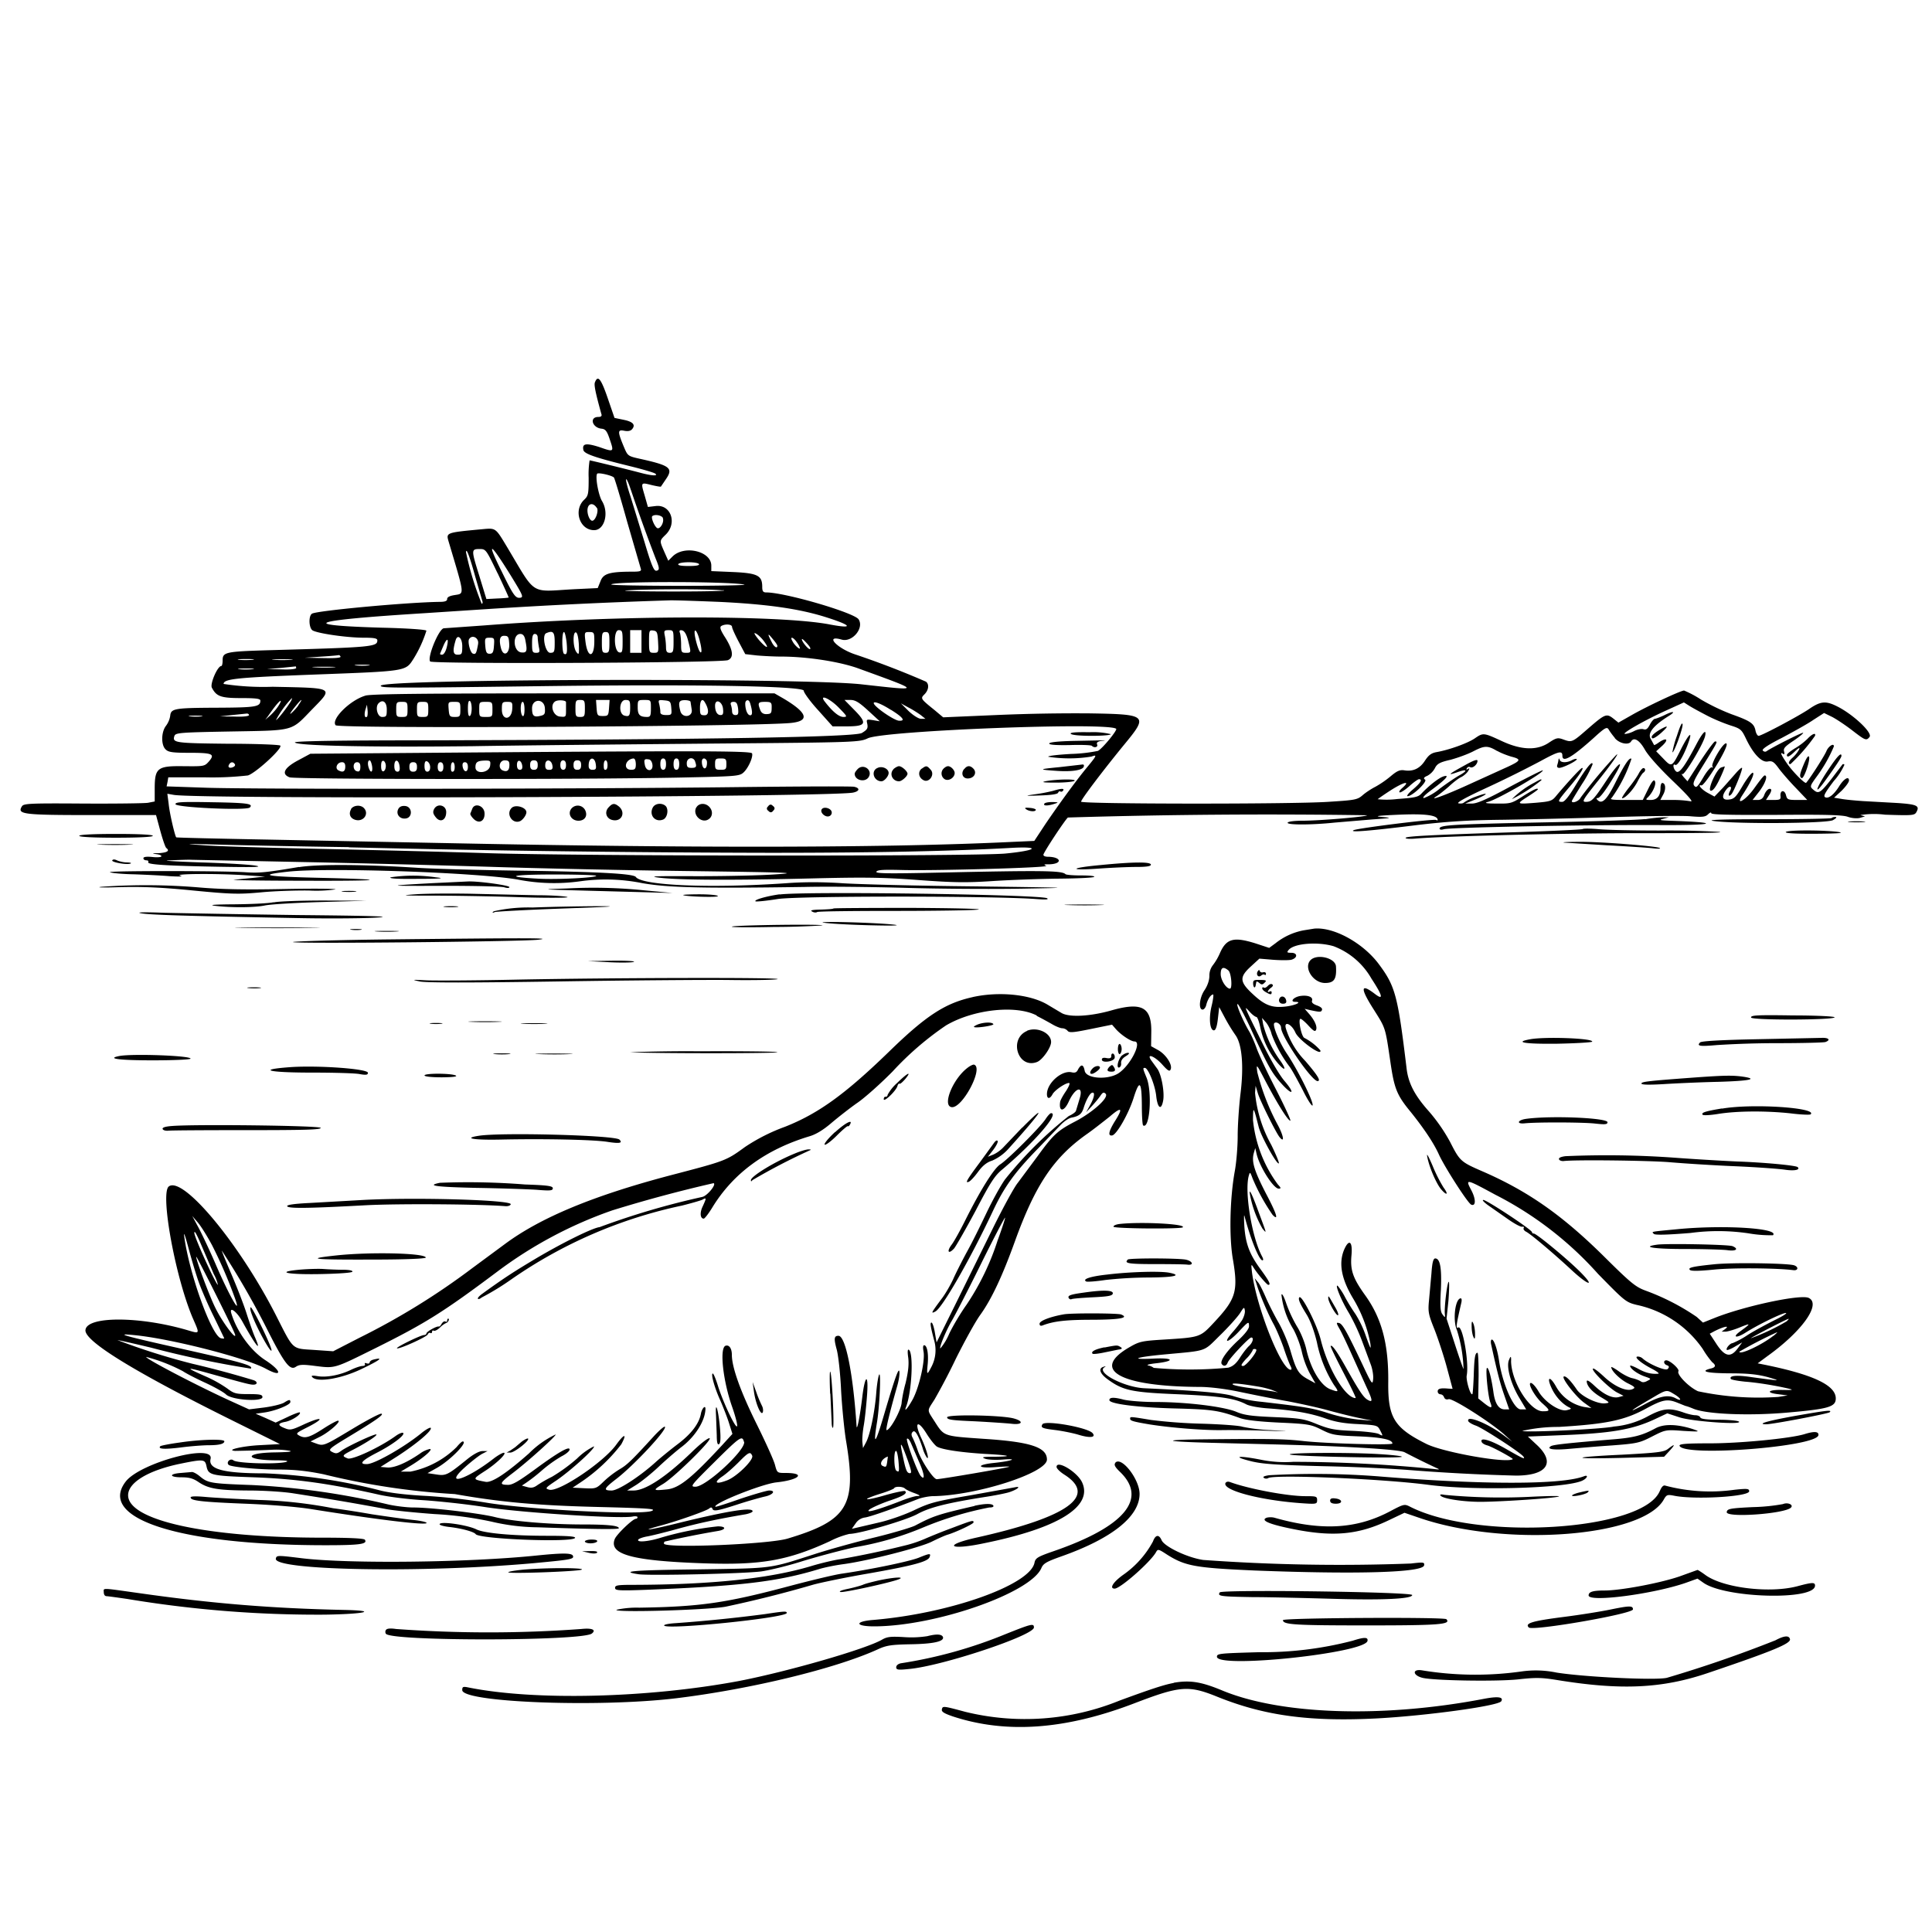 <svg xmlns="http://www.w3.org/2000/svg" id="svg" width="1024" height="1024" version="1.1">
  <path fill-rule="evenodd" d="M315.3 202.7c-.5 1.4.3 5.4 3.4 16.6q.7 1.7-1.6 1.7c-4.8 0-3.3 5.6 1.6 6.2 2.2.2 3 1.2 4.5 5.7 2.3 6.8 2.3 6.8-5.7 4-7-2.2-9-1.8-8.3 1.6.4 2 6 4 24.8 8.6 6.9 1.7 13 3.5 13.4 4 1.5 1.3-2 1.1-8.3-.6-7.2-1.9-26-6.5-26.6-6.5a48 48 0 0 0-.5 9.3c0 8.6-.2 9.5-2.4 11.6-5.8 5.5-2.4 16.1 5.3 16.1 5.5 0 8-9.1 4.2-15.4-1.9-3.1-3.7-12.9-2.6-14.5.4-.8 7.7.8 8.9 2 .3.2 3.5 10.8 7 23.4l7.2 24.8c.5 1.4-.2 1.7-4.3 1.7-12.2 0-15.5 1-17 5l-1.5 3.7-12.6.6c-23.8 1.3-19.7 3.9-35.7-22.8-5.9-9.8-5.7-9.7-13-9-19.3 1.8-19.1 1.8-17.7 6.6 8.6 28.9 8.5 27.4 3.2 28.3q-4 .6-4 2.1.1 1.5-3.7 1.5c-17.3.2-66 4.7-68 6.3-1.8 1.3-1.6 7.2.2 8.7 2 1.6 18.1 4 27.3 4 5.4 0 7.2.3 7.2 1.4 0 3.4-2.6 3.7-56.5 5.2-24 .7-25.5 1-25.5 5.4 0 1.7-.3 3-.7 3-2 0-6.1 9.5-5 11.5 2.4 4.6 4.7 5.5 15.5 5.5 7.7 0 10.2.3 10.2 1.3 0 3.3-2.3 3.7-22.5 3.8-23.4.1-24.9.4-25.3 4.4a12 12 0 0 1-2.3 5.3c-2.5 3.3-2.6 10.3 0 12.5 1.4 1.4 3.9 1.7 12.2 1.7 12.5 0 14 .6 10.7 4.5-2.4 2.7-2.5 2.7-13.5 2.6-13.9-.2-15.3.9-15.3 12v6.7l-3.6.7c-2 .3-17.6.5-34.7.4-28.5-.2-31.2 0-32.1 1.5-2.6 4.2.5 4.6 37 4.6h34.1l2.3 8.5c1.3 4.7 2.7 8.8 3.2 9q2.8 2.2-4 2.7-5.3 0-1.4.5c1.8.2 3 .8 2.7 1.2-.2.5-2.5.6-5 .3q-4.5-.4-4.5.7.1 1 1.6 1.1 1.3 0 1 1c-.8 1.2 9.6 1.9 37.9 2.4 17.3.3 22.7.2 19.5-.5-2.5-.6-15.7-1.4-29.5-1.8-14.6-.5-21.5-1-16.5-1.1 4.7-.2 9.8-.4 11.5-.3l59 1.2c30.8.6 76.5 1.8 101.5 2.6s72 1.8 104.5 2.2c51.7.7 57.3.9 45 1.7-7.7.6-26.6 1-42 1-22.3-.1-26.4 0-20 .8 10.8 1.3 39 1.4 80 .4 28-.7 38-.6 56.8.8s25.8 1.5 39.5.6c9.2-.6 25.1-1.2 35.4-1.3 10.4-.1 18.8-.5 18.8-1s-3.3-.7-7.3-.7-7.7-.3-8-.7c-2-1.9-12.6-2-67-.8-27.2.6-33.8.5-33.2-.5s3.9-1.1 12.9-.9c17.2.5 79.5-1.2 77.1-2.2q-2.5-.9 1.6-.8c7.3-.2 6.5-4-.9-4q-2-.1-2.2-1c0-1.2 11.3-18.3 13-19.8a3501 3501 0 0 1 158.5-1.2c.7.7-24.9 2.9-34.2 2.9-4 0-7.5.4-7.8 1-.8 1.3 12.5 1.3 24.8 0l20.2-1.7c10.3-.7 10.6-.8 5-1.3-4.6-.4-2.4-.7 9-1.2 14.3-.6 20.5.3 20.5 2.8q-.1.4-.8 0c-1.2-.7-41.2 4.3-43.7 5.4q-4.2 2 33.5-2.7c15.3-1.8 26.7-2.6 45-2.8 13.5-.2 39.6-.8 58-1.4s37.1-.8 41.5-.5c6.8.6 8.4.4 9.8-1q1.6-1.5 1.7-.6c0 .8 9.6 1 34.3.9 25.6-.2 35.2 0 38 1 2.2.8 5 1 6.5.6l2.7-.8-2.5-.7a47 47 0 0 1 13.1-.2c14.8.5 15.7.4 16.7-1.5 1.8-3.3 0-4-10.3-4.7l-18-1c-4.4-.3-9.7-.8-11.7-1.2l-3.7-.6 4-3.7c2.1-2.1 3.9-4.5 3.9-5.4 0-2.5-2.6-1-5 2.7-2.8 4.6-5.7 7-7.5 6.2-1.3-.5-.4-2.2 4.5-8.7a33 33 0 0 0 5.6-8.6q-.6-.5-1-.2l-6 7.9c-6 7.6-6.8 8-9.8 5.3-1.6-1.4-1.4-1.9 2.1-6.7a77 77 0 0 0 9.1-16c0-2-3 0-4 2.6-1 2.4-8.5 14.2-10.7 16.7-.6.7-7.3-6-10.4-10.6q-4.5-6.6-1.8-4.7 1 .6.5-1.3c-.5-1.6.5-2.7 5-5.7 3-2 5.4-4 5.1-4.2-.4-.4-17 8-19.3 9.7q-1 .7-2-.2-1.4-1 10-6.8c6.2-3.3 13.8-7.5 16.8-9.6l5.6-3.6 4.3 2.1c2.3 1.2 7.1 4.4 10.6 7.1 7 5.4 7.5 5.6 9.2 3.5s-8-11.3-16.2-15.7c-6.8-3.6-9.5-3.5-16 1-5.5 3.7-25 14.1-26.6 14.1-.6 0-1.4-1.3-1.7-3-.8-3.6-2.7-4.9-12.8-8.5a111 111 0 0 1-16-7.7 55 55 0 0 0-9-4.8c-1.8 0-19.5 8.3-27.4 12.8l-7.4 4.2-2.5-2c-3.8-3-4.5-2.7-13.4 5-8.7 7.6-8.7 7.6-13.4 5.9-2.8-1-3.6-.9-7.5 1.7q-9.6 6.5-25.4-1c-9.3-4.3-9.5-4.3-14-1.2-3.9 2.6-13.4 6-20 7.2-2.9.5-4.3 1.5-6.3 4.5q-4 6.3-10.9 5.2c-2.4-.4-4 .3-7.4 3.2a54 54 0 0 1-8 5.5c-2 1-5.1 3-6.8 4.5-2.8 2.4-4 2.6-18.4 3.5-20 1.3-130.8 1.2-130.8-.1 0-1.2 12-17 22.9-30.3 12.8-15.5 12.3-16-18.4-16.5a980 980 0 0 0-49.8.9l-27.8 1.2-4.4-3.7c-7.7-6.2-7.7-6.3-5.5-8.5s2.6-5.3.8-6.7a468 468 0 0 0-37.1-14.3c-10-3.2-17-10.7-7.6-8 5.5 1.6 12-6 9-10.7-2.1-3.5-39-14.3-49-14.3-1.6 0-2.1-.6-2.1-2.9 0-6-2.3-7.3-15.3-7.9l-11.7-.5v-2.9c0-7.6-14-11-20.4-5l-2.4 2.4-2.1-4.7c-2.6-6-2.7-5.8.9-9.3 6-6.1 2.5-15.9-5.4-15l-4.2.5-1.7-6c-2.1-7.1-2.2-7.1 3.7-5.6 2.6.6 4.8 1 4.9.8l2.5-3.7c4.2-6 2.5-7.4-12.6-10.8-7.3-1.6-7.4-1.6-9.3-6-3.6-8.6-3.7-9.8-.1-9.1q3 .6 4.2-.8 3-3.5-4.5-5l-4.8-1-3.1-9c-4-11.9-5.7-14-7.3-9.8m19.1 57a906 906 0 0 0 13.1 36.3c2.1 5.1 2.2 6.2.4 6.5-1.3.2-2.6-2.8-6.2-14.9l-7.5-24.4c-1.7-5-2.7-9.2-2.3-9.2s1.5 2.6 2.5 5.8m-18 9.4c1 1.7-.8 6.8-2.5 6.8-1.5 0-3-4.2-2.4-6.7.6-2.7 3.1-2.8 4.8-.1m35 5.4c.8 1.9-1 5.4-2.6 5.4-1.4 0-3.8-5.5-3-6.4 1.3-1.2 5.1-.5 5.7 1m-87.7 29.1c3.3 7 6 12.9 5.9 13s-2.8.4-6 .5l-5.8.3-3.8-12.4c-4.3-13.8-4.3-14.1.3-14.1 3.2 0 3.4.3 9.4 12.8m7.3 1.7c6 9.8 6.6 11 4.8 11.3-2.5.4-3.6-1-9.7-13.5-8.6-17.2-6.6-16.4 4.9 2.2m-19 .5 3.7 12.7q.3 1.2-.4 1.3a158 158 0 0 1-8.3-27.3c.1-2.7 2 2.4 5 13.3m118.5-7q.4 1-5.5 1t-5.5-1c.3-.6 2.8-1 5.5-1s5.2.4 5.5 1m23.9 10.8c2.1.4-12.8.7-33.2.7s-37.2-.3-37.2-.7c0-1.7 61.2-1.7 70.4 0m-11.4 3c4.1.4-7.6.7-26 .7s-29.4-.3-24.5-.6c12.4-.7 41.4-.8 50.5 0m-2 6.1c25.3 1.2 42.6 3.6 57 8.2 13.6 4.3 14.6 6.2 1.9 3.8-26.3-5.1-112.6-5-183.4.5l-21.2 1.5c-2.6 0-9 15.5-7.3 17.6 1.3 1.4 153.7.8 157.8-.7q4.8-2-1.3-11.8c-2.6-4-3.2-5.7-2.2-6.3 2-1.2 5.7-1 5.7.5 0 .7 1.6 4.2 3.5 7.8l3.5 6.6 6.1.7c3.4.3 9.2.6 12.8.6 13.9 0 31.2 2.7 41.1 6.3 33.8 12.3 33.8 12 1.5 8.4-31.7-3.5-255.7-2.9-254.7.8.3 1.2 5.5 1.2 83.8.2 82.5-1.1 140.4-.1 140.4 2.4 0 1 3.4 5.7 7.7 10.4l7.6 8.5h7.2c10.6 0 11.4-1.5 4.4-8.6l-5.3-5.4h3.2c2.5 0 4.5 1.2 9.4 5.7l6.1 5.6-3.6-.6c-3.5-.5-3.6-.5-3 2.1.4 2.3-.1 3-2.9 4.7-3.7 2.2-81.5 3.5-232.5 3.9-45 0-68.2.4-68 1.1.6 1.8 40.9 2.6 94.2 2 28.6-.5 86.4-1 128.5-1.4 74.8-.6 76.6-.7 81-2.8 8.9-4.1 128-8.7 131.6-5 .7.7-7.3 10.5-9.7 11.7a83 83 0 0 1-14.2 1.6c-7 .4-12.4 1-12.1 1.5a73 73 0 0 0 22.9-.1c3.2-1.2 2.9-.6-3 6.5-5.7 7-14 18.4-21.3 29.1l-6 9.1-13.4.6c-63 3-162.4 3.3-291.3.7l-101.4-2c-26.6-.5-48.5-1-48.7-1.2-.7-.8-3.5-12.6-4-17.7l-.7-5.4 3.4.6c12.8 2.4 348.1 1.2 360-1.2 3.5-.7 3.9-2.4.6-3.1-1.2-.3-29.6-.2-63.2.2-84 1-255.6 1.2-280.6.3l-20.6-.7.5-2.4.4-2.4h19.2a167 167 0 0 0 23-1c4-1.2 18.2-14.1 17.2-15.8-.3-.5-12.8-1-27.8-1-27.8-.3-29.5-.5-28.4-4 .6-1.8 2-2 30-2.5 34-.6 31.7 0 42.8-11.5 11.7-12 12.5-11.5-20.7-12.2a140 140 0 0 1-26-1.5c.1-2.7 6.7-3.4 49-5 48.1-1.8 47.4-1.7 51.6-8.2a65 65 0 0 0 6.9-15c0-.6-10.2-1.3-23.2-1.6q-69.2-2 22.2-7.7l30.5-2a2886 2886 0 0 1 99.5-4.8c2-.1 13.6.3 26 .8m-51 21c0 5.3-.2 6.1-1.7 5.8-3-.5-3.2-11.8-.4-11.8 1.9 0 2.1.6 2.1 6m10 0v6h-6v-12h6zm8.8.3c.3 5.5.2 5.7-2.2 5.7s-2.6-.2-2.6-6 .1-6.1 2.3-5.8c2 .3 2.2 1 2.5 6m8.2-.2c0 5.3-.2 6-2 6-1.5 0-2-.7-2-2.9a37 37 0 0 0-.6-6c-.6-2.8-.4-3.1 2-3.1 2.5 0 2.6.2 2.6 6m7.7-.5c1.7 6.6 1.7 6.5-1.2 6.5-2.3 0-2.5-.4-2.5-4.4 0-2.4-.3-5.2-.6-6.1q-.8-1.8 1.1-1.4t3.2 5.4m6.3.6c.7 2.7 1 5.3.6 5.6-.7.7-2.2-3.3-3.2-8.2-1-5.7 1.2-3.5 2.6 2.6m-77 .4c0 5.1-.2 5.5-2.4 5.5-2.6 0-4.5-9.4-2.1-10.4 3.7-1.6 4.5-.6 4.5 4.9m6.3-.2c.5 5.5.2 7.1-1.4 6.2-1.1-.8-1.2-11.5 0-11.5.5 0 1 2.4 1.4 5.3m6.5 1.3c.2 5.4 0 5.7-1.3 4-1.9-2.5-2-11-.2-10.4q1.1.6 1.5 6.4m8.2-1.7c0 9-3.6 9.1-4.7.1-.6-4.9-.5-5 2-5 2.6 0 2.7.3 2.7 4.9m8 .6c0 4.8-.2 5.5-2 5.5s-2-.7-2-5.5.2-5.5 2-5.5 2 .7 2 5.5m82-.5c3.2 4.4 1 3.6-3-1.1q-3.5-4.4-1.2-3c1.1.6 3 2.4 4.2 4.1m-126.6-.9c1.2 6 .9 7-2.1 6.7-4.4-.5-4.8-9.8-.5-9.8q2 0 2.6 3.1m6.6-1.2c0 1 .3 3.3.6 5 .6 2.7.4 3.1-1.5 3.1s-2.1-.6-2.1-5c0-3.8.4-5 1.5-5q1.4.1 1.5 1.9m127 4.4c0 1.7-1.8.5-3-2q-3.5-6.7.4-1.8c1.4 1.6 2.6 3.3 2.6 3.8m-142.1-.8c.2 5-3 6.8-4.3 2.3q-1.9-7 1.7-6.8c2 0 2.4.5 2.6 4.5m-24.9 1c0 4.1-.2 4.5-2.5 4.5-2.4 0-2.7-2-1-7.7 1-3.4 3.5-1.2 3.5 3.2m8.4-1.2c-.9 5-1.2 5.7-2.8 5.1-1.4-.5-2.8-6.2-2-7.6 1.6-2.7 5.3-.7 4.8 2.4m8.4 1c-.2 3.5-.7 4.3-2.3 4.3s-2-.8-2.3-4.2c-.3-4-.2-4.3 2.3-4.3s2.6.3 2.3 4.3m160.6-1.8a11 11 0 0 1 1.6 3c0 1.1-3-1.6-4-3.7-1.6-2.7.5-2.2 2.4.7m7 3.5c-.7.6-4.4-3.8-4.4-5.2q.1-.6 2.4 1.9c2.3 2.5 2.2 3 2 3.3m-192.6-1c-.6 2.4-1.6 4-2.5 4q-1.3 0-1-.7l1.7-4c2-4.6 3-4.1 1.8.7m-56.3 5q.4 1-9.2.8l-9.8-.2 9-.6c5-.3 9-.7 9.2-.8q.3 0 .8.8m-46.8 1.7c-2 .2-5.2.2-7 0s0-.4 3.8-.4 5.3.2 3.2.4m20.6 0a65 65 0 0 1-9 0c-2.6-.2-.7-.3 4.2-.3s7.1.1 4.8.3m41 3c-1.8.2-4.8.2-6.6 0s-.3-.4 3.3-.4 5 .2 3.3.4M157 354c0 .6-3.1 1-7.7.8l-7.8-.2 7.5-.6 7.8-.8zm19.8-.3c-2.6.2-7.1.2-10 0s-.8-.3 4.7-.3 7.9.1 5.3.3m-43 1c-2.1.2-5.3.2-7 0s-.1-.4 3.7-.4 5.3.2 3.2.4m60 14c-8.2 2.4-18.4 12.6-15.8 15.7 1.6 1.9 221.2.7 241.1-1.2q15.6-1.5-3.8-13l-4.7-2.7H304.1c-80.8 0-107.3.3-110.5 1.2m-39.2 2.6c-2 3.5-7.7 10.7-8.1 10.3a52 52 0 0 1 8.4-11.6q.2.1-.3 1.3m290.1 3.7c4.6 4.7 4.8 5 2.4 5q-3.6-.2-9.8-8.2c-3.1-4.1 2.7-1.6 7.4 3.2m-297.3-.3c-1 1.5-3 3.7-4.3 4.8l-2.3 2 1.5-2c3.7-5.4 6.3-8.4 6.7-8 .2.2-.5 1.6-1.6 3.2m11-.9a26 26 0 0 1-3.9 4.3c-1 .8-.3-.5 1.6-2.9 3.7-4.7 5.3-5.8 2.2-1.4m91.9 1.7c0 1.9-.4 3.7-1 4q-1 .4-1-4t1-4c.6.3 1 2.1 1 4m50-3.2v4.3c0 3.4-.1 3.5-3.2 3.2-3.6-.3-5.5-6-2.6-8 1.5-1 5.9-.7 5.8.4m10 3.3c0 4.1-.2 4.5-2.5 4.5s-2.5-.4-2.5-4.5.2-4.5 2.5-4.5 2.5.4 2.5 4.5m12.8-.2c-.3 4-.5 4.2-3.3 4.2s-3-.3-3.3-4.2l-.3-4.3h7.2zm11.2-.5c0 4.5-.4 5.2-3 4.5-3.3-.9-2.8-8.3.5-8.3 2.2 0 2.5.4 2.5 3.8m11 .7c0 3.8-.3 4.5-2 4.5-3.9 0-5-1.1-5-5.1 0-3.8.1-3.9 3.5-3.9 3.5 0 3.5 0 3.5 4.5m10.8-.2c.3 3.5.2 3.7-2.7 3.7q-3.3 0-3.1-1.7c0-1-.3-2.8-.6-4.1-.6-2.2-.4-2.3 2.7-2s3.4.6 3.7 4M366 372l.6 4c.8 4-4.9 4.9-6 .9-1.2-4.7-.8-5.8 2.4-5.8 1.6 0 3 .4 3 .9m7.5.1c2.4 3.9 2.3 7 0 7s-2.5-.4-2.5-4c0-3.8 1.2-5.2 2.5-3m24 .3q2.1 6.9.1 6.7c-1.4 0-2.6-2.9-2.6-6.2 0-2 1.9-2.4 2.4-.6M205 376c0 3.6-.2 4-2.5 4-2.5 0-3.8-5.4-1.8-7.3 2.2-2.2 4.3-.6 4.3 3.3m11 0c0 3.8-.2 4-3 4s-3-.2-3-4 .2-4 3-4 3 .2 3 4m11 0c0 3.8-.2 4-3 4s-3-.2-3-4 .2-4 3-4 3 .2 3 4m17 0c0 3.7-.2 4-2.9 4s-3-.3-3.3-4c-.3-4-.3-4 3-4 3 0 3.2.1 3.2 4m17 0c0 3.9 0 4-3.5 4-3.4 0-3.5-.1-3.5-4s0-4 3.5-4c3.4 0 3.5.1 3.5 4m10.5-.2c-.4 6-5.5 6.2-5.5.3 0-3.8.2-4.1 2.8-4.1 2.7 0 2.9.2 2.7 3.8m6.5.3c0 2.4-.4 3.8-1 3.4s-1-2.2-1-4c0-2 .4-3.5 1-3.5s1 1.8 1 4m10.8-.6c.2 2.9-.1 3.5-2.3 4-3.6.9-4.5 0-4.5-4 0-5.2 6.5-5.3 6.8 0m94.4.1c.3 2.8 0 3.5-1.3 3.5-1.8 0-2.9-2-2.9-5 0-3.8 3.7-2.4 4.2 1.5m8 0c.3 2.9 0 3.5-1.4 3.5q-1.7 0-1.8-2c0-1-.3-2.5-.6-3.4q-.6-1.6 1.4-1.6c1.5 0 2 .8 2.4 3.5m17.8-1c0 3.6-.2 3.9-2.9 4q-2.4 0-3.2-2.3c-1.4-3.7-1.1-4.2 2.6-4.2 3 0 3.5.3 3.5 2.5m63.2 1.7q9.6 6 4.4 5.8c-2.6 0-13.4-7.5-13.5-9.3-.1-1.3 4 .3 9 3.5m432.9 3.2a95 95 0 0 0 12.2 5.1c5.4 1.7 5.9 2.2 8.2 7 3.8 8 8.3 12.8 11.6 12.1 2.3-.4 3.2.1 5.8 3.7 1.7 2.3 5.8 7 9.1 10.4l6 6.3h-5.3c-5 0-5.4-.2-6-2.6-.8-3-3.2-2.6-2.9.5.2 1.8-.2 2.1-3.7 2.1h-4l1.6-2.5c1-1.4 1.4-2.8 1.1-3.1-1-1-2.8.6-3.7 3.2q-1 2.5-3.5 2.4h-2.6l3.6-4.6c3.2-4.3 4.6-8.4 2.8-8.4-.5 0-2.8 3-5.3 6.5-4.6 6.6-10.6 10.1-6.4 3.8 4.2-6.4 6.4-11.2 5.5-11.7-.5-.4-2.9 2.6-5.3 6.6-3.8 6.5-4.7 7.3-7.6 7.6-3.5.4-3.9-1.9-1-5.6 1.7-2 3-1.4 1.8.9-1.3 2.4-.8 3.6.8 1.7 1.5-2 6-13.2 5.5-13.8-.2-.3-1.6.9-3 2.5l-7 7.9-4.6 4.8-3.5-1.9c-3.2-1.7-5.8-4.7-3.4-4 1.1.2 7.8-9.6 11.7-17.3q2.5-5 1.3-5c-1.8 0-8 10.7-7.2 12.2q.6 1-.3.5c-.5-.3-2.6 2-4.5 5.3-3 5-3.7 5.8-4.8 4.5s0-3.3 5.4-12c7-11.4 7.1-11.5 5.6-11.5-.5 0-4 4.7-7.8 10.5l-6.8 10.6-2-2.2c-1-1.2-1.4-2-.7-1.6 1.1.7 10.8-15.4 12-20 1-4.4-1.2-2.3-4.7 4.4-6.1 11.6-9 15.5-10.6 14.2s-2-4.4-.5-3.5c1.1.7 4.2-4.3 6.6-10.7 2.9-7.7 1-6.5-3.4 2.1-5 10-5 10-9.6 5.2l-3.7-3.8 3.3-3c3.6-3.4 2.2-4.5-2-1.6-1.2.9-2.3 1.4-2.4 1.3l-1.8-3.3q-2.7-4.4 9.4-12c4.1-2.5 2.8-3-2-.6-2.3 1.1-4.7 2-5.2 2s-1.8 1.4-2.6 3c-1.2 2.3-2 3-3.5 2.5-1-.3-3.2.1-4.9 1s-3.8 1.5-4.8 1.5c-2.3 0 10.4-7.3 22.2-12.6l9-4.1 3 1.9c1.6 1 6 3.4 9.5 5.2m-417-.4 2.5 2h-2.3c-1.3 0-4-1.7-6.5-4l-4.2-4.2 4 2.2c2.2 1.1 5.1 3 6.5 4m-293.4.8c-1.2 1.1-1.7-.7-1-3.4l.9-2.9.3 2.8c.2 1.6 0 3.1-.2 3.5M132 379c0 .6-3.1 1-7.7.8l-7.8-.1 6.5-.7 7.8-.8q1 0 1.2.8m-25.2.7c-1.5.2-4.2.2-6 0s-.6-.4 2.7-.4 4.8.2 3.3.4m782 10.3a53 53 0 0 0-2.4 8.7c.7.8 5.7-12.8 5.4-14.8q-.4-2-3 6.1m-33 1.1c2.4 3 7.4 4 8.7 1.9 1.5-2.5 4.4-.8 7.3 4.3 1.8 3.2 7.7 9.8 14.9 16.7q12 11.5 9.3 10.7a54 54 0 0 0-9.3-.7H880l1.6-3c1.5-2.8 1.2-6-.6-6-.5 0-.9 1.2-.9 2.6q0 6.3-5.1 6.4c-2.8 0-3-.1-1.4-1.6 2.6-2.7 4.4-7 3.5-8.4q-.7-1.7-3.6 4.3l-2.8 5.7h-9c-7.4 0-8.7-.2-7.4-1.2a76 76 0 0 0 10.4-20.6c-1-1-3.6 2.8-8.6 12.8-4.4 8.8-7 11.4-9.3 9.1q-1.2-1.2 0-1.1c1.3 0 5.1-5.3 9.7-13.2 4.7-8 1-5.3-5 3.8-6.9 10.4-7.9 11.4-11 11.4-2.2 0-1.6-1 5.8-10.3 7.1-8.7 13.2-17.4 10-14.2a258 258 0 0 0-18.5 22.2c-.8 1.9-4.7 3.4-4.7 1.9 0-.3 2.5-4.4 5.5-9.2a57 57 0 0 0 5.5-10.3c0-2.3-3.5 2-9.4 11.8q-5 8.2-6.7 8.1c-2.7 0-2.5-.3 3.5-7.5 5.5-6.4 8.5-11 6.9-10.4-1 .4-8.2 8.3-13.4 14.5-2.4 3-3.1 3.2-11.2 3.9-10.2.8-10.3.7-3.7-3.5 2.8-1.8 5-3.4 5-3.6 0-1-2.2 0-7.9 3.6-5.9 3.8-6.5 4-13.9 3.9-5.7 0-6.9-.3-4.6-.9 5-1.2 30-15.7 29-16.7-.2-.2-8 3.7-17.2 8.6-12.5 6.8-17.6 9-20.3 9h-3.6l5-2c7.2-3 8.1-4.4 1-1.8a28 28 0 0 0-6.6 3.2q-.8.8-2.9.5c-1.5-.2 3.4-3 15.6-8.6a606 606 0 0 0 27.8-13.8c9.7-5.3 11.6-5.7 11.6-2.8 0 3.8 5 .9 16.5-9.4 6-5.5 7.1-6.1 8-4.6.5.9 2 3 3.3 4.5m23.6-4.2q-5.3 3.3-3.7 4.4c.5.3 2.6-1 4.7-2.9q6.3-5.7-1-1.5m-312 2c.5.7 5 1.1 11.2 1.1 5.8 0 10.3-.4 10-.9a40 40 0 0 0-11.2-1q-10.7-.2-10 .8m390.5 2.7a36 36 0 0 1-6.6 5c-2.4 1.5-4.3 3-4.3 3.5q-.1 2.4 4.3-1.9 3.2-3 2-.7a17 17 0 0 1-3.2 4c-2.2 1.9-2.7 3.5-1.2 3.5a98 98 0 0 0 13-15c.6-1.9-1.6-1-4 1.6m-389.1 1.1c-8.2.2-12.8.7-12.8 1.4q0 1 11 .8c6-.2 11.2 0 11.6.4 1.3 1.3 3.4.7 2.8-.7q-.7-1.5 2.3-1.9 3.4-.4.3-.3zm224.7 5.3c1.6 1 5 2.3 7.3 3 5.5 1.4 5.3 2.1-1.5 5.3l-19.8 9c-13 6-23.3 9.8-18 6.6 1.1-.7 4-3 6.3-5 2.3-2.2 5.2-4.4 6.5-5s2.9-2 3.6-3q1.5-2.4 0-1.3-1.2.7-.5-.5.8-1 1.7-.5c1.3.8 3.9-1.4 3.9-3.3q.2-1.6-6.7 2.3c-8.6 4.7-9.6 5.6-4.3 3.8 5.5-2 6.2-1.1 1.3 1.6-2 1.1-6.7 4.3-10.3 7a30 30 0 0 1-8.4 5q-1.5-.2 4-4.3c7.6-5.6 10-8.3 6.4-7.2-2.5.8-7.5 4.7-11.6 9-1.8 2-3.6 2.3-13 3a45 45 0 0 1-10.3.1c.3-.3 3.3-2.4 6.7-4.6 7-4.5 11-5.5 6.5-1.5q-2.5 2.2-1.4 2.5c.7 0 3.1-1.6 5.2-3.5 2.2-2 4.4-3.5 4.9-3.5q3 .1-3.2 5.4c-2.4 2-3.6 3.6-2.8 3.6 2.5 0 10.7-7.8 9.2-8.8q-1.5-.9 1.2-2a10 10 0 0 0 4-4c1.2-2.4 2.6-3.2 8.3-4.5 3.7-1 9.3-3 12.3-4.6 5.8-3 7.5-3 12.5 0M228 399l-63.5.5-6.5 3.5c-7.5 4-9 7.3-4.5 9 3 1.1 157 1.2 208.1.1 28.2-.6 30.3-.7 32.4-2.6 2.6-2.3 5.3-8.4 4.6-10.2-.6-1.4-31.3-1.4-170.6-.3m728.2 5.7c-2.4 5.7-2.6 7-1.3 7.7 1.1.7 4.4-8.7 4-11.1q-.5-1.7-2.7 3.4m12.4 3.9c-6.1 9.2-7.4 13.7-1.6 5.7q9-12.4 9-13.6.1-3.5-7.4 7.9m-652.8-3.3c.3 2.2 0 2.7-1.7 2.7q-2.2.1-2.1-2.3c0-4.6 3.3-4.9 3.8-.4m21.2-.3c0 2.5-.4 3-2.5 3-4.4 0-3.2-5.6 1.3-6q1.1.2 1.2 3m8.8.3c.5 3.7-3.3 3.9-4 .2-.6-2.9-.3-3.4 2-3 1 0 1.8 1.3 2 2.8m7.2-.3q0 3-1.5 3t-1.5-3 1.5-3 1.5 3m7 0q0 3-1.5 3t-1.5-3 1.5-3 1.5 3m8.4-1.4c1 2.7.7 3.4-1.9 3.4-2 0-2.5-.5-2.5-2.5 0-2.9 3.4-3.6 4.4-1m6.1-.5c.3.6.3 2 0 3.1-.8 2.4-2.5.8-2.5-2.4 0-1.9 1.5-2.3 2.5-.7m10.5 2c0 2.7-.3 3-3 3s-3-.3-3-3 .3-3 3-3 3 .3 3 3m441-2.3c0 .6-.3 1.8-.6 2.7q-.5 1.5 1 1.6c2.1 0 10-4 9.3-4.7-.3-.2-1.4 0-2.5.6-2.8 1.5-6 1.4-6.5-.1q-.6-1.5-.6-.1M197.2 406c.5 3.2-.6 4-1.6 1.4-.9-2.3-.7-4.4.3-4.4.5 0 1 1.4 1.3 3m7.3 0q-.1 2.2-1.2 2.8-1.3.3-1.3-2.8t1.3-2.7c.6.2 1.2 1.4 1.2 2.7m7.3.3q.4 2.8-1.2 2.7t-1.6-3c0-4 2.4-3.6 2.8.3m16.2.3q0 2.3-1.5 2.4-1.5 0-1.5-3 0-3.2 1.5-2.4c.8.4 1.5 1.7 1.5 3m31.8-.9c-.4 4-7.8 4.9-7.8 1 0-2.8 1-3.5 5.3-3.6 2.5 0 2.8.2 2.5 2.6m10.2-.3q0 4.3-3.4 3c-2.8-1-2-5.4.9-5.4 2 0 2.5.5 2.5 2.4m6.8.4q.3 2.2-1.2 2.2-1.6 0-1.6-2.6c0-3.1 2.3-2.8 2.8.4m8.2-.3q.1 2.6-2 2.5-2.1.1-2-2.5-.1-2.6 2-2.5 2.1-.1 2 2.5m7.8.3q.5 2.4-1.7 2.2-2.3.2-2.1-2.6c0-3.3 3.3-3 3.8.4m7.2-.3q0 2.5-1.5 2.5-1.5-.1-1.5-2.5 0-2.5 1.5-2.5 1.5.1 1.5 2.5m8 0q.1 2.6-2 2.5-2.1.1-2-2.5-.1-2.6 2-2.5 2.1-.1 2 2.5m14 0q0 2.3-1 2.5c-1 .2-1-1.1-1-2.5s.4-2.5 1-2.5 1 1.1 1 2.5m-197.5-.5q.4 1-1 1.6c-1.9.8-3 0-2-1.5.8-1.4 2.2-1.4 3 0m58.5 1.4q-.1 3.8-3.8 1.7c-1.8-1.2-.4-4.2 2-4.2q1.9-.1 1.8 2.5m8 0q0 2.9-1.7 2.3c-2.4-.4-2.5-4.8-.1-4.8q1.9-.1 1.8 2.6m30-.1q.1 2.6-2 2.5-2.1.1-2-2.5-.1-2.6 2-2.5 2.1-.1 2 2.5m14 0q0 2.5-1.5 2.5-1.5-.1-1.5-2.5 0-2.5 1.5-2.5 1.5.1 1.5 2.5m6 0q0 2.3-1 2.5c-1 .2-1-1.1-1-2.5s.4-2.5 1-2.5 1 1.1 1 2.5m7 0c0 3.2-2.3 2.9-2.8-.3q-.3-2.2 1.2-2.2 1.6 0 1.6 2.6m313.5 0c-11.3 1.1-11.4 1.3-1 2 7.8.5 13.2-.4 13.9-2.2q.4-1.3-.7-1.2zm-106.9 1q-1.5 1.6-1.6 2.5c0 3.5 5.5 4.8 7.4 1.8 2.3-3.7-2.7-7.4-5.8-4.3m10.1-.4c-3.2 1.9-1.4 6.9 2.5 6.9 1.5 0 3.8-2.7 3.8-4.4 0-2.4-3.8-4-6.2-2.5m8.8.5c-2.4 2.4-.6 6.4 2.9 6.4 1.5 0 4.5-2.7 4.5-4s-3-4-4.5-4c-.7 0-2 .7-3 1.6m15-.3c-2 1.6-1.7 4.6.8 6 3 1.9 6.4-2.8 4-5.4-2-2.3-2.4-2.3-4.7-.6m11.6-.1a3.6 3.6 0 0 0 .7 5.8c2.1 1 5.1-1 5.1-3.4 0-1.5-2-3.6-3.5-3.6q-1 0-2.3 1.2m10.8.3c-1.8 2.2-.8 5 1.9 5 3.2 0 5-2.8 3.2-5q-2.7-3-5 0m401.1-.8c-2.5 1-7.5 12.3-5.4 12.3q1.7.1 4.8-6.5c1.7-3.6 2.8-6.5 2.5-6.4zm-43.6 3.1c-.8 1.6-3.3 5.2-5.6 8-2.2 2.9-3.7 5.2-3.2 5.2 1.7 0 6-4.7 8.1-8.8 1.1-2.2 2.5-4.3 3-4.7 1.4-.8 1.4-2.5.1-2.5-.5 0-1.6 1.3-2.4 2.8M554.5 414c-3 .6-1.7.8 5.3.8 5 0 9.5-.5 9.8-1 .6-1-9.3-.8-15.1.2m258.8.8a48 48 0 0 0-12 8.8 88 88 0 0 0 15.7-10.1c0-.7-.3-.6-3.7 1.3M558 419.2a90 90 0 0 1-9.5 1.8c-5.7.8-5.5.9 3 .6q8.7-.3 9.3-1.4.5-1.1 1.2-.7.8.4 1.5-.5c.7-1.2-.8-1.2-5.5.2m-465 7c0 1.8 37.7 3.5 39.4 1.8 2-2-1.1-2.5-20-2.8-16.2-.3-19.4-.1-19.4 1m460.5-.2c-.7 1.2 1.9 1.2 5.5 0 2.2-.7 2.1-.8-1.2-.9-2 0-4 .3-4.3.9m-231 2c-2.2 2.4-1.2 5.8 2 6.6 4.8 1.2 7.3-3.7 3.7-7-2.4-2-3.5-2-5.6.3m23.4.1c-2.1 4 1.2 8 5.4 6.4 2.2-.8 3.1-5 1.6-7-1.8-2-5.7-1.8-7 .6m23 0c-2.1 4 3 8.7 6.6 6.2 2-1.3 2.3-4 .8-6-2-2.8-6-2.8-7.4-.1m38.1-.7q-1.4 1.3.3 2.5 1.3 1.4 2.5-.3 1.4-1.3-.3-2.5-1.3-1.4-2.5.3m-221 1.5c-1.5 2.6-.4 5 2.5 5.7 4.2 1 7.2-3.4 4.2-6.4-1.8-1.8-5.6-1.4-6.8.7m25.1-.1c-1.4 2.7.8 5.5 4 5 3.7-.5 3.5-6.2-.3-6.6q-2.7-.3-3.7 1.6m19 0c-.8 1.6-.6 2.5.9 4.4 2.4 3 5.5 1.5 5.5-2.8 0-3.7-4.7-4.8-6.4-1.6m20.2-.1-1 2.5c-.2.4.6 1.7 1.7 2.8 3 3 6.2 1.1 5.8-3.3-.4-3.8-5.3-5.3-6.5-2m20.9-.5c-3.3 3.3.6 9 4.7 6.9 1.5-.9 3.1-3.2 3.1-4.6 0-2.6-5.8-4.3-7.8-2.3m32 0c-2.7 2.7-.6 6.8 3.4 6.8 3.3 0 5-2.5 3.6-5.5a4.4 4.4 0 0 0-7-1.3m132.3.8c-1 1.7 2 4.4 4 3.6a2 2 0 0 0 1.3-2.3c-.4-2-4.3-3-5.3-1.3m108.5 0c1.8 1.2 5 1.3 5 .2 0-.4-1.5-.9-3.2-1q-3.7-.4-1.8.8m328 5.1c-3.6.5-28.3 1.3-55 1.8-48 1-54 1.4-54 3.3q.2.9 2.3.3c3.2-1 77-2.4 114.2-2.2 30 .2 33.7-1.4 5.5-2.3-5.2-.2-5.9-.4-3.5-1l3-.8h-3c-1.6 0-6 .4-9.5 1m98.8-.6c-.4.3-15.8.6-34.5.6q-34 0-28.3.9c11 1.7 60.1 1.4 63.5-.4q2.6-1.5 1.4-1.7-1.5 0-2.1.6m9.5 2.1c2 .2 5.4.2 7.5 0s.3-.4-3.8-.4-5.8.2-3.7.4m-141.4 3.7c-.3.3-15.1 1-33 1.6-47 1.5-60.9 2.2-60.9 3.1 0 .5 2.1.6 4.8.4 15.8-1.4 83.5-3 122.7-2.9 27.6 0 43-.2 38.5-.7a465 465 0 0 0-31.5-.7c-13.2 0-27.6-.3-32-.7s-8.3-.4-8.6-.1m107.6 1.6q-.4 1 16.2.9c12.3-.1 15.3-.4 11.3-1-8.3-1-26.8-1-27.5.1M42 443c0 .6 7.2 1 19.5 1s19.5-.4 19.5-1-7.2-1-19.5-1-19.5.4-19.5 1m787 3.6 22.5 1.4c11 .6 22 1.3 24.5 1.6s4.2.3 3.8-.1c-1-1-32.2-3.5-43.3-3.3-5.5 0-8.9.2-7.5.4m-775.7 1.1c4.2.2 11.2.2 15.5 0 4.2-.1.7-.3-7.8-.3s-12 .2-7.7.3m131.7 1.4a10077 10077 0 0 0 223 2.9c57 0 97.6-.9 128-2.6 16.1-.9 13.6 1.4-3.2 3-16.8 1.5-223 1.4-274.3-.2-21.4-.7-62-1.7-90-2.3s-56-1.4-62-2c-9.4-.6-8.4-.7 7-.3 9.9.3 42 1 71.5 1.4m-125.5 7c-.6 1 7.7 2.5 9.7 1.7q.9-.5-2-.6c-1.8 0-4.2-.6-5.2-1.1q-1.9-.9-2.5 0m523.8 2.5c-16.3 1.5-17.2 3-1.3 1.9 6.9-.5 16-.9 20.3-.9 5.5 0 7.7-.4 7.7-1.2 0-1.6-9.4-1.5-26.7.2m-424.8 1c-17.7 3-21.1 3.3-28.5 2.8-13-.8-74-.8-71.7 0 1.2.5 7 1 12.7 1.1 5.8.2 14.3.6 19 1 5.3.3 7.4.2 5.5-.3-3.7-1 19-1.2 34.5-.2l10.5.7-6.5.7-10 1c-2 .2 13.8.5 35 .5 43.4.2 50-.6 12-1.5-30.8-.7-35-1.5-18.3-3.3 21-2.3 100 .4 121.8 4.2a100 100 0 0 0 33 .9 98 98 0 0 1 33 1c13.8 2.4 32 2.8 86 2 12.1-.3 36.4 0 54 .5s45.3.7 61.5.4c28.2-.5 27.2-.5-25.5-1.2-30.2-.3-62-1.1-70.5-1.7q-15.5-1-29 0c-40 2.8-76.8 1.3-80-3.3-1.3-1.7-18.7-2.7-59-3.3-22.8-.3-48-1-56-1.5-29-1.9-53.9-2-63.5-.4m157.5 4.6c0 1-20.8 2.1-31 1.5-18.4-1-14-2.2 8.6-2.2 12.3 0 22.4.3 22.4.7m-109 .8q-1.4 1 14.5.8c12.5 0 14.6-.3 9.5-.8a82 82 0 0 0-24 0m22 3.1c-25.3 1.4-24.9 1.5 6 1.4 16.2 0 30.7.3 32.3.8s2.7.4 2.7-.1c0-1-17-3.3-22.2-3zM54 470c-3.7.4.4.5 9.5.2 12-.3 21.8.1 39 1.8 20.5 2 24.3 2 35.5 1 6.9-.7 18.5-1.1 25.8-1a72 72 0 0 0 14-.6c.4-.4-11.9-.5-27.3-.2-20 .4-32.7.2-44.5-.8a335 335 0 0 0-52-.4m246.5.9c-14.8.5-14.6.5 11.5 1.2l44.5 1.2-15-1.4a264 264 0 0 0-41-1m-118.7 1.7c1.7.2 4.7.2 6.4 0s.4-.4-3.2-.4-5 .2-3.2.4M220 474c-8.1.6-6.8.7 9 .7 10.2 0 30.6.3 45.5.8s26.7.4 26.3 0-7.6-1-16-1l-35.3-.8c-11-.2-24.3-.1-29.5.3m193.2 0c-7 1-13.6 2.9-12.8 3.7.3.3 5.6-.2 11.8-1.2 11.1-1.7 113.1-1.7 136.8 0 5.3.4 7 .3 6-.4-3.2-2-128.5-3.8-141.8-2m-51.1.3c1 .8 18.9 1.4 18.4.5-.4-.5-4.7-.9-9.7-.9s-9 .2-8.7.4M145 478.2c-2.5.6-11.7 1-20.5 1.1q-16.2.1-10.5.8c8.2 1 20.8 1 26.5-.2 2.8-.6 16-1.4 29.5-1.8l24.5-.7-22.5-.1c-12.4 0-24.5.4-27 1m421.3 1.4c4.8.2 12.5.2 17 0 4.5-.1.6-.3-8.8-.3s-13 .2-8.2.3m-330.5 1c1.7.2 4.7.2 6.4 0s.4-.4-3.2-.4-5 .2-3.2.4m46.4.3a82 82 0 0 0-20.5 2q-1.5 1.3.6.4c1-.3 17.6-1.2 37-1.9q35.1-1.2 18.7-1.2c-9 0-25.2.3-35.8.7m159.6.5c-.3.3-3.3.5-6.8.6q-6.5.1-4.6 1c.9.6 2.1.7 2.7.3s19-.6 40.8-.6 41.9-.3 44.6-.7-12.7-.8-35.6-.9c-22.4 0-40.9.1-41.1.3M74.5 484c3.8.9 24.4 1.5 83.5 2.6 14.6.3 32.8.2 40.5-.2 11-.6 2.2-1-40.5-1.4-30-.4-62-1-71-1.2-10.2-.4-15-.3-12.5.2m362 5c2.2.5 13 1.1 24 1.4 12 .3 17.4.2 13.5-.3-9.3-1.1-42.4-2-37.5-1m-48.5 2c-1.4.4 8.8.5 22.5.2a422 422 0 0 0 25.4-.8c.8-.8-45.5-.2-47.9.6m-259.2.7c10 .2 26.4.2 36.4 0 10-.1 1.9-.2-18.2-.2s-28.3 0-18.2.2m57.5 1c1.5.2 3.7.2 5 0s0-.4-2.8-.4-3.8.2-2.2.4m504.6.3a34 34 0 0 0-14.8 6.8l-3.4 2.5-7-2.3c-11.7-3.7-15.6-2.7-19 4.8a30 30 0 0 1-3.8 6.6 9 9 0 0 0-1.9 5.7c0 2.4-1 5.2-2.5 7.5-2.8 4-3.4 10.4-1.1 10.4.8 0 1.7-1.2 2-2.7.8-3 2.4-5.3 3.6-5.3.3 0 0 2.7-.8 6-1.6 6.4-1 13 1.2 13q1.4 0 2.1-6.1l.7-6.2 3.2 6a92 92 0 0 0 5.4 8.8c3.5 4.8 4.5 16.4 2.7 31-.8 6.6-1.5 16.7-1.5 22.5s-.7 14.3-1.6 19c-2.5 14-3 34-1 46 3 17.4 1.7 21.4-10.1 34-7.2 7.7-7.2 7.7-26.4 8.9-11.5.7-13 1-18 3.9-21.3 12.1-5.6 21 37.1 21.2 5 0 13.3 1 20.5 2.5 6.6 1.4 18 3.7 25.5 5 7.4 1.4 17.8 3.7 23 5.2 5.2 1.4 12.4 3.2 16 3.9l6.5 1.3-7.5-.6a83 83 0 0 1-16-3.4c-8-2.6-11.9-3.3-35.2-6a70 70 0 0 1-15-3c-5.1-1.7-18.7-2.9-47.3-4.2-10.4-.5-25.3-8.1-21.3-11q1.6-1-.2-.4c-3 .8-2.1 3.6 2 6.6 8.2 6 12.7 7 37.7 8 22.2 1 29.6 2.1 35.8 5.3 1.6.9 7 1.9 12 2.2 13.3 1 22 2.5 30 5.3 5 1.8 10 2.7 17.3 3 10.2.6 10.3.6 11.8 3.5s1.5 3-.7 1.8c-1.2-.7-7.3-1.4-13.6-1.7-9.9-.4-12.5-.9-19.1-3.5-7-2.9-9-3.2-22.7-3.8-12-.5-16-1-20.2-2.8-6.7-2.8-26.6-5.2-42.5-5.2-7 0-14.6-.6-17.4-1.3q-7.5-2-7.4.3c0 2 15.3 3.9 34.5 4.4 19.8.5 23.4 1 34.4 5q4.4 1.7 21 2.5c15.7.7 17 1 22.6 3.8s7 3 19.5 3.5c12.3.5 18 1.7 18 3.8 0 1-35.4 0-47-1.3-10.8-1.2-17.5-1.3-55.4-.9-20.9.3-17.6 1.2 6 1.8l31.4.8c40.9 1 68.4 2.7 71.4 4.2a423 423 0 0 0 16.6 8.2c2.3 1 2.3 1.1-1 .7a760 760 0 0 0-74.5-3.8 64 64 0 0 1-16.6-1c-12-2.4-16.2-2-6.9.4 6.3 1.7 12.5 2.2 39 2.9a966 966 0 0 1 44 1.9 1064 1064 0 0 0 58.5 3.1c16.6 0 21.2-7 10.8-16.5l-4.5-4.2 17.3-.7c27-1 38.2-3 50-8.5l6.6-3.1 6.4 2.1c6.6 2.2 33.4 4.1 31.6 2.3-.5-.5-5.2-1-10.5-1q-9.5 0-10-1.2c-.2-.7-1.4-1.2-2.7-1.2-1.2 0-4.2-.7-6.6-1.6-7-2.4-10.7-2-18.2 2a46 46 0 0 1-18.3 5.6c-6.2 1.4-47.5 3.3-48.5 2.3a85 85 0 0 1 19.3-2.1c25.2-1.5 34.8-3.5 46.2-9.7 9-4.9 11.4-5.3 17-3l4 1.6c.3 0 2.1.6 4 1.4 7 3 29.5 3.9 50 2.1 21.7-1.9 25.6-3 25.6-7.5 0-7-12-12.6-37.4-17.8l-4-.8 5-3.7c18.6-13.3 28.9-27.8 22-31-4.5-2-34.3 4.4-50 10.7l-6 2.4-3.3-3a122 122 0 0 0-27-13.9c-5.4-2-7.7-3.8-22.4-18.4-22-21.7-40-34.3-63.8-44.7-12-5.2-12.3-5.5-17.6-15.9a91 91 0 0 0-11.1-16c-7.6-8.5-11-15-11.9-23-4.7-39-6-43.5-15-55.5-8.5-11.1-23.8-19.4-34-18.4zm-491.1.6c2.8.2 7.6.2 10.4 0 3-.2.6-.3-5.2-.3s-8.1.1-5.2.3m7 4.2c-27.8.3-51 1-51.5 1.4-1 1 119.1-.2 129.7-1.2 9-1-3.6-1-78.2-.2m500 3.6a39 39 0 0 1 20.1 17.2q9 13.7 1.7 8-11.3-8.6-.6 8.2c6.5 10.3 6.2 9.4 8.9 27.7 2.1 14.5 3.4 17.8 11 27q10.7 13.4 14.7 22.2c2.9 6.5 15.4 26 17.2 26.7 2.5 1 2.5-3 0-7.7-3.3-6.2-2.8-6 12.7 2.4a186 186 0 0 1 54.5 42c14 14.3 14.7 15 20.4 16.4a57 57 0 0 1 35.1 23.4 49 49 0 0 0 5 7q3.3 2.5-1 3.4c-5.7 1.5-1.7 2.4 10.3 2.5 9.6 0 14.5.5 20.2 2 7.6 2.2 6.7 2.1-8.7 0-8-1.2-12-.8-10.9 1 .3.4 3.6 1 7.4 1.4 6.6.5 15.9 2 23.2 3.7 2.8.7 2.2.8-3.2.7-7.8-.2-9.3 1.5-2 2.3l4.7.6-5 .8a154 154 0 0 1-42.5-3c-4.9-2.2-11.4-8.9-10.4-10.6.7-1.1-4.3-5.7-6.4-5.8-1.7 0-1.5 2 .3 2.6q1.8.6.4 2c-1 1.2-10.1-2.6-13.4-5.7a4 4 0 0 0-2.4-.9c-2.4 0 1.5 3.4 7.3 6.4 2.7 1.4 4.3 2.6 3.5 2.7-3.7.3-6.8-.5-10.6-2.6-2.4-1.3-4.3-2-4.3-1.6 0 1.5 3.9 4.3 7.6 5.6s3.7 1.3 1.5 2.4q-2.1 1.2-3.4.3c-.7-.5-2.6-1.3-4.4-1.7-1.7-.3-5-2-7.2-3.6s-4.1-2.6-4.1-2.3c0 2 4.7 6.5 8.6 8.5 3.7 1.8 4.3 2.4 3 3-3 1.8-9.6-1-15.3-6.3-3-2.8-5.6-4.8-6-4.4-1 1 8.6 10.4 12.7 12.6l3.5 1.8-2.6.7c-3.3.8-8-1.4-13.1-6.3q-3.7-3.4-3.8-2.1c0 2.5 3 5.8 7.8 8.6 4.5 2.7 4.6 2.8 2 3.1-4 .5-12.5-3.6-15-7.2-3.3-4.9-6-7.6-7-7-1.2.8 6.2 10.4 10.6 13.7l4.1 3-4-.6a22 22 0 0 1-14.6-10.5c-3.7-6.7-5.5-5.3-2 1.6 2 3.8 5.1 7.2 8.5 9 1.7.8 1.6 1-.9 1.6-3.8 1-11.8-4.3-15.1-10-1.4-2.4-3.2-4.4-4-4.4-2 0 2.3 7.6 6.3 11 4 3.6 4 4 0 4-6.8 0-16.5-15.3-16.8-26.4q.2-4.2-1-1c-1.7 3.3.6 12.1 5 19.7l4 6.7H806c-3.7 0-9.7-13.6-11.5-26-.9-5.8-2.6-11-3.8-11-.5 0-.7 1.2-.3 2.8 3.3 15.2 4.8 20.7 7 27l2.5 7.2h-2.4q-4.8 0-6-9.5c-1-6.9-2.4-12.5-3.3-12.5-1 0 .4 14.8 1.7 18.3 1.3 3.3.5 3.4-3.4.3l-3-2.4.2-12.1c0-6.7-.2-12.1-.6-12.1-1.3 0-1.7 2.6-2 12.5-.2 5-.5 9.2-.7 9.4-1 1-3.5-7.5-3-9.9 1.3-6.9-2.2-26.8-4.5-25.4-1.4.8-1.1-1.3 1.7-13.4q.4-2.4-.7-2c-2.8 1-3.9 11.9-1.7 16.8a75 75 0 0 1 3.5 20.6c-.1.2-2.2-5.8-4.6-13.2l-4.4-13.5 1-9.5c.4-5.3.5-9.8.2-10-.8-.4-2.5 13.7-2.1 17.1.2 2 .1 2-1.3.1-1.1-1.5-1.3-4.2-.8-13 .5-11.5-.4-16.6-3-16.6-1 0-1.6 2-2 7.8l-1.3 14.4c-.6 6.2-.3 7.5 3 15.7 1.9 4.9 4.9 14 6.5 20l3 11.2-2.2-.1c-4.2-.4-5.7 0-5.7 1.5q.1 1.3 1.4 1.5 1.4.1 2 1.6t2.4 1c2-.7 22.7 12.5 29.7 18.9l4 3.6-5-3.7c-8.4-6.2-19.4-10.5-18.3-7.2.2.6 2 1.7 4 2.4 3.6 1.2 24.2 14.6 25.3 16.5 1 1.6-.3 1-9.2-4.1-8.3-4.8-14-6.4-13-3.8.2.7 1.5 1.5 3 1.9 2.6.7 14.1 7 13.5 7.3-3.4 2.3-36.5-3.6-45.6-8-17.3-8.6-20.6-14-20.4-32.9.2-20-3.4-33.6-12.1-45.8-6.7-9.3-8.1-13.5-7.4-21.3.7-7.5-1.3-9-3.9-3-3 7.2-1.4 15.5 4.7 25.7a73 73 0 0 1 9.2 23.9c.5 3.8.1 3-2.4-4a56 56 0 0 0-5.4-11.4 100 100 0 0 1-5.5-8.9 34 34 0 0 0-4-6.2c-1.7-1 2 8 6 14.5a107 107 0 0 1 7 15l4.6 12.4c.8 2.2 1.4 5.5 1.2 7.5-.3 3.4-.7 2.9-6-8.4-8.2-17.2-10.3-21-12.2-21.3-1.4-.3-1.4 0 .3 3 1.1 1.8 4 8 6.6 13.8l7.6 16.8c3.5 7.5 3.6 8.7.9 7.2-2.2-1.2-4.3-4.2-11.5-17q-7.2-12.9-8.2-11.6c-.3.2 2.8 6.5 6.7 14s6.9 13.6 6.5 13.6c-5.4 0-14.7-15.6-18.5-31-2-8-10-23.7-11.3-22.4-.8.8.1 3.1 4 9.4 2 3.4 4 9 5.3 14.5a67 67 0 0 0 9 22.5c2.8 3.9 2.6 4-2 2.3-5-2-10.2-10.6-12.6-21-.8-3.7-3-9.2-5-12.3a72 72 0 0 1-5.6-12c-1.3-3.9-2.4-5.8-2.6-4.7a44 44 0 0 0 6.3 18.2c1.8 3.3 3.8 8.7 4.5 12a47 47 0 0 0 4.2 11.4l3 5.3-4.2-2.3c-4.8-2.7-6-4.6-9-14.9-1.2-4.1-4-11-6.4-15.1-2.4-4.2-5.3-10-6.6-13s-3-6.6-4-8l-2-2.4 1 3c1.6 5.5 6 15.7 8.8 20.9 1.6 2.8 4 8.6 5.5 12.8 1.4 4.3 3.1 8.7 3.7 9.8q1 1.9.1 2c-5 0-18-32.7-20.5-51.5-.5-4.3-.5-4.7.6-3 2.1 3.5 7.3 9.5 8 9.5 1.5 0 .7-1.7-4.1-8.3-5.9-8-8-13.7-8.6-23.2-.2-3.8-.2-6.1.1-5 3.2 12.2 7.8 23.5 9.5 23.5q.9 0-.2-2.1c-5.4-10.1-9.4-34.4-7-42.8.6-2.1.7-2 2 1.5a105 105 0 0 0 10.6 19.3c3.4 3.5 2.2-.5-3.4-11.1-6.3-12.2-7.8-17-6.6-21.5l.8-2.8.7 3c1.6 7 9 18.5 11.7 18.5 1.4 0 1.3-.4-.4-2.2a69 69 0 0 1-13.2-34.2c.1-7.5.2-7.4 3 3.6 1.2 5 9.7 20.3 10.7 19.4.3-.3-1.5-4.7-4-9.8a70 70 0 0 1-8.6-27.6l.3-3.7 1.2 4c1.2 4 9.6 20.9 11.5 23.2 2.7 3.3 2.2-.4-.7-6a121 121 0 0 1-11.1-28.4c-.6-4.7-.6-4.7 4.6 5.2 6.5 12.3 11.7 20.5 12.9 20.5.5 0-2.9-7.4-7.5-16.4-4.7-9-9.3-19-10.4-22.1s-2.9-7.2-4-9c-3-5-7.2-14.7-6-14.3.5.1 3.5 5.7 6.6 12.3 9.6 20.8 11.3 23.9 16.3 29.5 6.2 7 7.9 5.9 1.8-1.2-2.7-3.2-7.6-11.6-12.3-21.3-9.6-19.6-9.2-18.6-6-15.2 1.3 1.5 3 2.7 3.5 2.7s1.4 2.3 2 5.2a43 43 0 0 0 8.7 18.5c4.6 5.6 5.8 4.7 1.5-1.2a57 57 0 0 1-8.6-18.5l-.6-3.5 2 2.3c1.2 1.3 2.6 4.2 3.1 6.4a67 67 0 0 0 9.6 17.3c1.2 1.6 4.3 7.3 7 12.5 2.7 5.5 5 8.8 5.1 7.8.5-2-8-19-13.6-27.3-4-5.9-7.8-15.1-6.7-16.2s3.6.6 3.6 2.4c0 4.6 16 28 19.3 28.3 2 0 .1-3-6.4-10.6a43 43 0 0 1-10.3-17.1c-1.4-4.4 2.9-2.8 5 2 1.8 4 14.3 13 13.2 9.4a29 29 0 0 0-8.5-6.6c-1.6-.9-3.4-10.1-2-10.1.5 0 2.4 1.6 4.3 3.7 2.7 2.9 3.5 3.3 4 2 .6-1.8-.9-5.1-4-8.6l-2.1-2.4 3 .7c5.2 1.1 5.8 1.1 6.2-.2q.3-1.2-2.7-2.3-3.1-1.1-2.6-2.5c.7-2-2.3-3.1-6.3-2.5-3.5.6-5.6 3.1-2.6 3.1 4 0 0 1.9-5.2 2.5-7.2.8-11-.7-17.4-6.7-6.9-6.4-7-8.9-1.2-14.3l4.8-4.4 7.2.6c3.9.3 8.3.3 9.7 0 3.5-1 3.4-3.7 0-3.7-2.2 0-2.5-.2-1.4-1.5 2.9-3.5 15.2-4.5 23.8-2m-12.3 7.5c-3.6 4 1.5 12 7.8 12 4.8 0 6.2-2 5.8-8.7-.2-4.6-10.2-7-13.6-3.3M323 510c6.3.3 12.2.2 13-.2s-4.4-.7-11.5-.6l-13 .2zm328 4.3c1.6 1.2 2.3 9.7.9 9.7-2 0-4.9-4.6-4.9-7.7q0-5.3 4-2m15.6.5c-1 1.8.3 3.5 1.8 2.3q1.2-1 2-.4.5.4.6-.6-.1-1-1.4-.8-1.3.4-1.9-.6-.3-1.2-1 .1M275 519.2c-22.3.5-44.3.6-49 .4-7.8-.4-8-.4-3.5.6 3.4.7 26.7.7 72.5 0 37.1-.6 77.9-.9 90.5-.8 12.6.2 24.6 0 26.5-.4 4.6-1-85.5-.8-137 .2m389.2 2.4c.2 2.1 1.1 2.4 1.4.3l.3-1.5q.2-.5 1.6.6c1.1 1 1.7 1 2.8-.2 1.2-1.1.8-1.4-2.4-1.4-3.4-.1-3.8.1-3.7 2.2m7.8.9q-1.2 1.3-2.1 1-.8-.6-.9.4.2 1 2 2c2.4 1.4 3 1.4 3 0q-.1-.8-1-.4c-1.7 1-1.1-.7.7-2q1.5-1.1.6-1.8-1-.5-2.3.8m-540.2 1.2c1.8.2 4.5.2 6 0s0-.4-3.3-.4-4.5.2-2.7.4m383.7 4.8c-14.5 3.2-24.6 9.7-44.4 29-23.1 22.4-37.3 32.7-55 39.7a99 99 0 0 0-21.2 10.7c-10 7.3-10.3 7.4-39.4 15-41 10.8-68.9 22.4-87.8 36.4L250.5 672a377 377 0 0 1-59.9 37l-14 7.2-10-.7c-12.1-.8-10.8.4-20.2-18.1-19.4-38.2-49.6-74.5-57-68.5-4.6 4 3.8 49.5 13.2 70.7 3.2 7.3 3.2 7.3-2.3 5.7-25.5-7.7-54.2-7.9-55-.4-.8 5.8 25.7 22.1 78.1 48.1l25 12.4-11.3.6c-8.8.5-17.7 2.6-12.5 3 1.1 0 11.8-.2 19.7-.6a42 42 0 0 1 9 .5q3.3.7-7.5.9c-16.3.2-16.6 4-.3 4.2q9 0 6 .9c-5.3 1.3-26 .7-27.8-.9-1.6-1.3-4 1-2.5 2.4 1 1.1 15.4 2.5 26.3 2.5 8.9 0 15.1.7 24 2.5a384 384 0 0 0 69.6 10.5c24.3 4.3 43.6 6 74.9 6.8 28.1.7 32 1 29.5 2.1-5.5 2.4-66.2-.7-88-4.4a316 316 0 0 0-31-3.5c-10.1-.5-19.1-1.5-24.5-2.8a292 292 0 0 0-61.7-9.2c-21.9 0-30-2.2-28.7-7.6 2.2-8.6-37.4 2-45 12C51.5 805 95.4 819 172.4 819c18.5 0 22.5-.6 21-2.9-.4-.7-7.5-1.1-22.3-1.1-61.5 0-103.2-9.1-103.2-22.5 0-6.7 10.6-13.1 27.2-16.6 12.7-2.6 13.5-2.5 14.3 1 1 5 2 5.3 25.2 6.1 22 .8 40 3.3 65.8 9.1 5 1.2 15.5 2.5 23.5 3s23.3 2.1 34 3.8c19.2 2.9 70.7 6.2 77.4 4.9 1.4-.3 2.6-.1 2.6.3q0 .8-.9.9c-1.6 0-10.3 8.3-11.2 10.8-3.1 8.1 9.2 11.5 47.6 12.8 29.8 1 44-1.4 66.4-11.7a46 46 0 0 1 10.4-3.9c5.2 0 30-7.2 36-10.5 6.4-3.5 15.3-5.8 35.4-9 5.4-.8 11.4-2 13.3-2.6 4.3-1.4 6.7-3.4 3-2.6l-23.3 4.2c-18.8 3.2-21.8 4-30 7.9-5.2 2.5-13.3 5.3-18.5 6.5l-12 2.8-2.6.6 2.1-3a7 7 0 0 1 4.9-3c2.3-.3 13.3-4 28.4-9.9 2-.7 5.2-1.3 7.2-1.4 23.2-.2 60.8-12.3 60.8-19.4 0-6.5-8.6-9.4-33.7-11-21.4-1.5-20.7-1.2-25.9-9.3-4.1-6.4-4-5.2 0-11.5a338 338 0 0 0 11.4-21.8c4.5-9 10.2-19.4 12.8-23 6-8.3 11.8-20.7 18.4-39 10.8-29.9 20.5-44.4 38-56.8 3.6-2.5 9-6.8 12.3-9.4q9.5-8.2 2.7 2.5-5 8.1-1.4 7.5c2.4-.5 8.7-11.5 11.4-20.1 3.1-9.8 4.2-8.6 4.3 4.2 0 5.6.3 10.4.7 10.6 3.5 2.2 4.9-17.6 1.8-25.3-2-4.9-2.1-5.2-.9-5.2 1.7 0 5.4 9.1 6 14.8.7 6.6 2.7 8 3.7 2.5.8-4.4-.9-13.6-3-16.7l-3.2-4.4c-3-4.2 1.5-2.6 5.7 2 3.1 3.5 4 3.9 4.5 2.5 1-2.5-2.7-8-6.8-10.2l-3.6-2 .1-7.1c.3-13.5-4.8-16.5-21-11.9-11.2 3.2-22.2 3.8-26.4 1.5l-7.4-4.4c-9-5.5-25.7-7.3-40-4.1m163.2.1c-1.4 1.5-.6 3.4 1.4 3.4q2.1 0 1.7-1.7c-.3-1.8-2-2.7-3.1-1.7m-129.2 9.8c2.8 1.4 6.6 3.5 8.5 4.6s4.2 2 5.1 2c1 0 2.2.6 2.8 1.3.9 1.2 3 1 12.3-.9l11.3-2.3 2 2.3c2.7 3.1 8 6.6 9.9 6.6 4.2 0-2 12.5-8.4 16.8-5.6 3.7-17.3 3-18-1.3q-1-5.1-3.5-.7c-.7 1.6-1.6 2-3.6 1.5-5.2-1-12.9 5.8-12.9 11.6 0 2.7 1.6 2.7 3 0 1.2-2.1 6.7-5.9 8.7-5.9.7 0 0 1.8-1.6 4.3-1.6 2.3-3 4.9-3.1 5.7-.8 5.4 2 5.4 4.5 0 3.6-8 8.2-8.9 5.7-1.3l-1.8 6c-.2.8-2 2-3.8 2.8a208 208 0 0 0-33.8 33.6c-2.5 3.5-6.9 11.6-9.9 17.9s-7.5 15.5-10.3 20.5c-2.7 5-6 11.5-7.3 14.5-1.4 3-4.1 7.8-6.2 10.5-5.5 7.4-5.8 8-3.2 6.6 3.7-2 18.4-27.6 30.4-53.1 6.1-13 11.6-20.6 24.2-33.5l11.8-12.3c1.7-1.8 4.2-3.5 5.6-3.8 4.2-.8 5.5-2 6.5-5 1.2-4 3.2-7.8 4.5-8.2 1.7-.6 1.3 2.4-1 6.5l-2.1 3.8 2.8-3c1.6-1.7 3.6-4.1 4.6-5.5 1.3-2 1.9-2.3 2.9-1.3 2 2-6.9 9.9-16.1 14.7-9.4 4.9-11.6 6.9-20.1 18.6l-10.4 14c-2 2.5-7.7 13-12.9 23.5l-19.7 40-10.4 21-.9-5.2c-.5-3-1.3-5.3-1.8-5.3-.8 0-.6 1.7 1.3 9a19 19 0 0 1-1.1 14c-2.6 5.1-2.8 5-2.2-1 .5-5.5-.3-10-1.9-10q-.9.1-.3 3.4c.9 5-2.4 19.2-5.8 25.4-2.8 5-4.7 7-3.4 3.7 3-8 4-28.5 1.4-30.1q-1-.6-.3 4.3c.4 3.6 0 7.3-1.4 13.3a72 72 0 0 0-2.1 10.2c0 3.6-6 14.8-8 14.8-.6 0 1.6-9.2 5.7-23.6.8-2.8 1.3-6.1 1.1-7.4-.3-2.5-2.3 3.1-7.9 22q-7.2 24.7-4 5c1.4-8.2 2.3-28 1.1-25.3-.5 1.2-1.2 5.7-1.5 10-.8 10-3.3 22-5.4 25.8l-1.6 3-.3-2.9c-.2-1.6.1-5.6.7-9 .6-3.3 1.3-10.3 1.7-15.4 1-12.5-1-12.1-2.5.5-1.2 10-2.8 18-3 15.2-1.8-27.7-5.8-47.9-9.6-47.9-2.3 0-2.5 1.4-1 7 .9 3 2 13 2.4 22 .5 9 1.7 21 2.6 26.5 5.8 34.5 1 42.4-31 52-10 3-65.5 5.3-65.5 2.6q0-1 .7-1.1a492 492 0 0 1 27.6-5.5c4.7-.7 4.9-2.5.3-2.5a168 168 0 0 0-30.2 6c-6.3 2-13 2.7-12 1 .4-.5 2.3-1.2 4.4-1.6 2-.3 9.3-2.1 16.2-4 10.8-3 22-5.4 36.3-7.8 2-.4 3.7-1.1 3.7-1.6q0-3.4-38.4 6c-15.5 3.9-23 5-10.4 1.6 8.7-2.3 24-7.7 25.7-9q1.4-1.2 1.8.1c.6 1.5 2.6 1.2 14.8-2.8 5-1.6 10.8-3.2 13-3.7 4.3-.9 6-3.2 2.3-3.2-1.2 0-8.1 2-15.3 4.4-7.1 2.5-13 4.4-13.2 4.2-1.6-1.6 24.4-12 32.2-12.9 12.3-1.3 16-5 5-5-4.4 0-4.5 0-5.6-4.1-.5-2.3-5-12.2-9.9-22.1-8.4-17-13-29.8-13-36.4 0-3.5-1.5-5.5-3.4-4.8-3.2 1.3-1.3 18.7 3.6 32.5 1.6 4.6 2.8 9.1 2.6 10-.4 2.2-7-11.5-10-20.7-1.2-4-2.5-7.1-2.9-7.1-1.2 0 1 7.8 4 14.3 1.5 3.5 3.6 8.8 4.6 12l1.8 5.7-5.3 5.8c-16 17.3-22.8 22.9-29.3 23.6-7.6.8-7.8.5-2.3-2.8 6-3.5 26.5-23.7 24.8-24.3-.8-.3-5 3-9.5 7.4-13.7 13.2-24.5 20.3-30.8 20.3h-3.4l5-3.1c2.8-1.8 8-6 11.5-9.3 3.6-3.4 9-8.1 12.1-10.5 7.4-5.5 12.8-14.1 12.9-20.4 0-2.2-1.9-.2-2.4 2.6q-1.5 8-12.4 16.2c-3.7 2.8-8.7 6.9-11.2 9.1-8.5 7.8-20.2 15.4-23.7 15.4-4.6 0-4.2-1 2.4-6.1 9.3-7.1 27.2-26.3 25.8-27.7-.3-.4-3.1 2-6.1 5.3-11.4 12.5-14 15-18 17.3a53 53 0 0 0-8.2 6.3c-4 3.9-4.3 4-10.4 3.7l-6.2-.3 4.5-3a91 91 0 0 0 21.3-20c3.2-5.9 1.6-5.7-2.6.1-6.6 9.3-30.3 25.2-35.5 24-2.5-.7-2.3-.9 3.8-5 7.6-5.2 20.7-17.1 19.8-18a34 34 0 0 0-8.9 6.4 90 90 0 0 1-13.3 9.7 70 70 0 0 0-7.7 4.4c-1.9 1.4-3.2 1.7-5.4 1.1l-2.9-.8 2.4-1.6a92 92 0 0 0 8.4-6.6 69 69 0 0 1 10.2-7.3c2.4-1.2 4.3-2.8 4.3-3.6q.1-3.1-18.5 10.6c-8.2 6-11.7 8.1-14 8.1-5 0-4.7-.9 2.3-6.2 8.2-6.2 23.4-20 22.8-20.5a50 50 0 0 0-14.1 10q-18.1 16-23 15.1c-7-1.3-7-1.4-.9-5.4 6.4-4 12.6-10 10.5-10-.7 0-3 1.3-5 2.8-14.7 11.5-27.3 15.4-15.6 4.9 3.2-2.9 7.2-6 8.9-7l3.1-1.6h-2.7c-1.6 0-4.5 1.5-7.8 4.1-10.6 8.6-11.5 9.1-16.6 8.3l-4.7-.7 5-2.8c7.2-4.1 16.8-14 13.6-14-.4 0-1.8 1.3-3.2 3a48 48 0 0 1-24.5 13h-5.1l5-3c6.7-4 12.5-9 10.4-9a14 14 0 0 0-5.3 2.5c-7.3 5-13.6 7.6-17.3 7.3l-3.5-.3 9-5.7c10.3-6.7 18.5-13.6 17.6-15-.3-.4-2.7.9-5.2 3-9 7.3-24.6 16.2-28.6 16.2q-6.8.2 5.2-6c8.4-4.3 15.1-9.4 14-10.5-.4-.4-2.2.3-4 1.6-8.3 6-23 12.8-25.4 11.9-3.3-1.3-3.1-1.6 2.8-4.6 6.4-3.3 13-7.5 12.4-8.1s-15 6.1-18.4 8.5c-2.3 1.7-3 1.8-5 .8-2.3-1.2-2-1.6 8.4-7.9 14.8-8.9 19.1-12 17.7-12.4-.7-.3-7.7 3.4-15.5 8.1-15.3 9.2-15.2 9.1-19.4 7.6l-2.7-1 5-2.5c5-2.5 11.7-8.5 9.5-8.5-.6 0-4 1.8-7.4 4-7.4 4.8-9.9 5.6-12.9 4-2.2-1.2-2-1.4 3.7-4.3 10-5 8.8-6.4-1.5-1.7-6.4 3-7.3 3.1-10 2q-6-2.3.3-3.4c3.5-.7 8.5-4 7.6-5-.3-.2-3.3.9-6.6 2.5l-6.2 2.9-5.3-2.4-5.3-2.3 5-.7c5.7-.9 13.4-4 13.4-5.5 0-1.4-.6-1.4-3.3.3-1.2.8-6 2-10.5 2.6l-8.1 1-11.2-5.1c-17.8-8.2-44.1-22-43.3-22.7a90 90 0 0 1 19.5 7.6c1.4 1 6.6 3.7 11.6 6s10 5.1 11.2 6.3c3.1 3 19.3 4 19.3 1.4 0-1.3-1.2-1.6-7.4-1.6-6.5 0-7.7-.3-11-2.8a67 67 0 0 0-12-6.7c-10.9-4.8-10.5-5 2.4-1.4 19.4 5.4 21.4 5.9 23.2 5.9 2.3 0 2.3-1.7 0-2.4a509 509 0 0 0-32.4-8.7 358 358 0 0 1-39.6-12.5c.2-.1 8.2 1.7 17.8 4a536 536 0 0 0 52.8 11.1c1.6-1.6-4.5-3.3-34.3-10-33.6-7.5-38-8.8-27.9-7.8 19 1.7 59.5 12 70.3 17.9 8.8 4.8 8.5 1.2-.4-4.6-7.7-5-15-15-18-24.8-1.2-4.1 3.1-.8 6 4.6 7 12.7 10.5 17 6.3 7.5-1.1-2.7-3-8.2-4.3-12.3s-4.8-13.2-7.8-20.2-5.4-12.8-5.2-12.8a436 436 0 0 1 23.5 40.7c9.5 18.9 12.5 22.9 15.6 20.9 1.9-1.3 3.6-1.4 10.5-.5 10.5 1.3 9.7 1.5 31.9-9.5 26.3-13.1 35.8-19 64.6-40.6a224 224 0 0 1 60.9-32.4 738 738 0 0 1 53.6-14.4c1.7.6-3.4 6.8-6 7.3a410 410 0 0 0-54.4 16c-3.7.4-19.5 8.2-33.7 16.6-11.7 7-16.6 10.1-29 19.1q-2.1 1.7-1.8 2.3.6.4 2-.7a139 139 0 0 0 15.7-9.6 248 248 0 0 1 90.4-39.1c4.8-1.2 9.7-2.6 10.8-3.1 2.3-1.3 2.3-1 .3 3.4-1.7 3.4-1.4 6.6.5 6.6.5 0 2.6-2.7 4.6-6q16.6-27.1 51.3-37.6 5.3-1.5 12-7.3c3.7-3.1 9.8-7.9 13.7-10.6s12.2-10.1 18.5-16.5a162 162 0 0 1 28.3-24.4c14.6-8.6 37.3-11 48.2-5.2m378.5 1c0 1.5 43.7 1.4 44.3-.1 0-.5-9.8-1-22-1-18.8-.3-22.3-.1-22.3 1m-678.2 2.4c4 .2 10.5.2 14.4 0 4-.1.8-.3-7.2-.3s-11.2.2-7.2.3m-21.6 1c1.6.2 4 .2 5.6 0s.2-.4-2.8-.4-4.3.2-2.7.4m49 0c3.1.2 8.3.2 11.4 0 3.2-.2.6-.3-5.7-.3s-9 .1-5.7.3m240.8.4q-2.1.9-2 1.3c.8.8 10.8-.7 10.3-1.5-.7-1.2-5.2-1-8.3.2m26.2 3.4c-9.9 4.2-4.9 20.3 5.2 16.5 2.8-1 7.5-7.6 7.5-10.6 0-4.8-7.3-8.2-12.7-6m266.8 4.5c-9 1.6-3.2 2.6 14.1 2.4 10-.2 18.4-.7 18.6-1.1.6-1.8-24.8-2.7-32.7-1.3m120.7 0c-20.2.4-30 1-30.8 1.7-2 2 0 2.2 9 1.4a513 513 0 0 1 32.2-1c13 0 24.3-.3 25.2-.6 3-1.1 1.7-2.4-2.1-2.2zM592.5 556c0 1.6.5 2.9 1 2.7s1-1.4 1-2.7-.5-2.5-1-2.7q-.9 0-1 2.7M334 557.7c10.5.7 78 .7 78 0 0-.4-18.6-.6-41.2-.5a844 844 0 0 0-36.8.5m-71.7 1c2 .2 5.4.2 7.4 0 2.1-.2.4-.4-3.7-.4s-5.8.2-3.7.4m23.5 0c4.6.2 11.8.2 16 0 4.2-.1.5-.3-8.3-.3s-12.3.2-7.7.3m303.2.9q.2 1.7-2.5 1.2-2.5-.5-2.5.8c0 2 6.4 1.1 6.8-.9q.2-1.4-.7-2.2-1-.4-1.1 1m5.8-.2c-2 1.6-3.4 7-1.6 6.5q1.2-.6 1-2.4-.1-2 2.5-3.6t1.2-1.8c-.8 0-2.2.6-3 1.3m-531.6.4c-7.2 1.4-.1 2.3 17.7 2.3 11 0 20-.4 20-.9 0-1.6-30.8-2.7-37.7-1.4m449.2 6.5c-7.6 6-13.1 19.7-8.2 20.6 5.6 1 17.2-20.8 12-22.5-.5-.2-2.2.6-3.8 1.9m75.7-1q-2.7 2.8.8 2.8 3.2.1 1.2-2.7-.7-1.5-2 0m-434.2.3c-18.2 1.3-12 2.9 11.3 2.9 11.6 0 23.1.3 25.4.8 3.4.6 4.3.4 4.3-.7 0-2.1-26-4-41-3m425.2.6c-2.4 2.4-1.4 4 1.3 2.2q2.3-1.5 2.5-2.5c0-1.3-2.4-1.1-3.8.3M225 570c0 .6 3.7 1 9.3 1q9-.1 7.2-1c-2.8-1.2-16.5-1.2-16.5 0m250.5 4a23 23 0 0 0-5 6.2q-.2 1.2-1.1 1.1t-1 1.3c0 1.8 6.3-4.2 7.2-6.8q.5-1.7 1.2-1.4c.4.2 1.7-1 3-2.5 3.7-4.5 1.2-3.3-4.3 2.1m424-3c-25.9 1.9-29.5 2.3-29.5 3.3q0 1 11.8.3c6.4-.4 19.4-1 28.7-1.2 16.9-.5 21.9-1.5 12.9-2.8-5.3-.7-9.6-.6-23.9.4m13.2 16.5c-9 1.5-11 2.2-10.3 3.3.3.5 4 .3 8.3-.4 9.9-1.6 25.3-1.7 38.3-.3 5.5.7 10.4.9 10.7.5 3.6-3.5-31-5.8-47-3m-371 10.1-9.9 10.4a18 18 0 0 1-5.2 3.8l-3 1.2 2.8-3.6c1.5-2 2.6-4 2.4-4.7q-.6-1-2.2 1.3l-7.2 9.9c-7 9.4-8 11.2-6 10.4.9-.3 3.1-2.7 5-5.3 2.5-3.4 4.7-5.1 7.6-6a25 25 0 0 0 8.3-6c17.3-19.1 22-26 7.5-11.4m12.4-4.6c-2.7 4.2-20 21.5-24 24-3.4 2.2-10.5 13.5-18.7 29.9-2.6 5.2-5.8 11-7.1 12.7-2.8 3.7-1.7 5.3 1.3 2 1-1.2 6.2-10.3 11.4-20 7.8-15 10.2-18.7 14.3-22 17-14.4 30.2-29.7 25.7-29.7-.5 0-1.8 1.4-2.9 3.1M809 593c-4.6.6-5.5 2.8-1 2.4 6.4-.7 31.2-.6 37.3.1 5.5.6 6.7.5 6.7-.7 0-2.3-29.7-3.6-43-1.8m-366.4 7c-3.6 3.3-6 6.3-5.5 6.7.6.3 3.5-1.9 6.4-4.8 3-3 5.7-5.3 5.9-5q.4.3 1-.7c2-3.3-2.2-1.2-7.8 3.9m-351.4-3.3q-5.4.4-5 1.6c.3.7 1.6 1 2.9.9 1.3-.2 20-.3 41.7-.3 30.2 0 39.2-.2 39.2-1.2 0-1.2-66-2-78.8-1m162.5 5.2c-8.4 1.3-2.8 2.3 11.6 2 21.7-.5 49.1 0 56.6 1.2 6.5 1 8.3.7 6.4-1.2-2.3-2.3-62.8-3.9-74.6-2m167.3 9.5c-10.7 4.4-23 12-23 14q0 1.2.8 0a321 321 0 0 1 30.2-15.7q1.6-.6-.5-.6c-1.1 0-4.5 1-7.5 2.3m335.4 1.1c.8 5.3 4.7 14.4 7.3 17.6 3.1 3.7 4.3 3.1 1.4-.8a79 79 0 0 1-5.7-11.3c-2-4.7-3.3-7.1-3-5.5m73.3.2q-3.7.5-3.4 1.6c.2.7 1.3 1 2.3 1 5.7-.8 45.7-.3 56.4.6 6.9.6 22.2 1.6 34 2.1s24.1 1.4 27.3 1.9c5 .7 8 0 6.5-1.4-.8-.9-17.8-2.5-32.3-3-8.8-.4-23.6-1.3-33-2a502 502 0 0 0-57.8-.8m-596.5 14.1c-7.4 1.5-2.6 2.2 19.3 2.7 12.6.2 27 .7 31.8 1 7.3.6 8.7.5 8.7-.8 0-1.2-2.7-1.6-14.7-2a383 383 0 0 0-45-.9m429.3 6.7a57 57 0 0 0 6.6 17.7c2.3 2.6 2.4 3.3-2.4-9.7-3.4-9.3-5.1-12.5-4.2-8M192.5 636l-28.3 1.6q-12.3.6-12 1.7c.5 1.3 10.5 1.2 41.8-.5 17.6-.9 60-.6 73.9.5 1.3.1 2.6-.3 2.8-1 .8-2.3-50-3.8-78.2-2.3m596.2 2.8L799 646c3.5 2.5 7 4.4 7.8 4.2q1.2-.2.8.7c-.4.5.3 1.5 1.4 2 2.7 1.5 14.3 11.3 23.7 20 9 8.4 13.1 9.6 5.2 1.6-6.9-7-23.9-21-25-20.7q-.8 0-.9-.7c0-1.3-24-17.1-25.8-17.1-.8 0 .3 1.2 2.5 2.8M112.4 660a245 245 0 0 1 12.2 28.3c3.6 10.2-3.2-1.8-10.2-18-3-7-7.1-15.7-9-19.3l-3.5-6.5 3 3.5c1.7 2 5 7.3 7.5 12m416.5-3a135 135 0 0 1-16.6 34.5c-2.8 3.9-7 10.8-9.2 15.4a30 30 0 0 1-4.7 7.8c-.7-.6 3.3-10 6.1-14.7 1.2-2 8-15 15-29.2s13-25.6 13.2-25.4c.2.1-1.5 5.4-3.8 11.7m64.8-8.4c-2.1.2-3.7.9-3.5 1.5.4 1 35.7 1.3 36.7.3 1.8-1.8-21.8-3-33.2-1.8m295.3 2.8c-14.6 1.4-13.7 1.2-12.4 2.5q1 1 19.4-.5a110 110 0 0 1 30.8.2 68 68 0 0 0 12.9 1c3.7-3.7-25.9-5.6-50.7-3.2M105.5 680c1.5 4.1 5 12.2 7.9 18l5.4 11.2q.1.5-1.7.1c-5-1.3-17-34.8-19.5-54.3-.3-2.5.7.5 2.3 6.5s4.1 14.4 5.6 18.5m1.8-18.7 6 14a21 21 0 0 1 2.2 5.7c-1 0-12.5-25.2-12.5-27.5 0-1.7 1.2.5 4.3 7.8m771-1.6c-8.7 1.2-1.8 2.3 14.6 2.3 9.8 0 20 .3 22.5.6 4.7.7 6.4-.6 2.9-2.1-2-.9-35-1.5-40-.8m-700 5.7c-16.9 1.8-12.8 2.3 18.2 2.2 19.2 0 29.4-.5 29.2-1.1-.8-2.4-29.6-3-47.4-1.1M124.5 707c1.4 4.4-6.4-5.8-10.2-13.5-3-5.8-10.4-25.6-10.3-27.4 0-1 19.7 38.3 20.5 41m473.2-39.4c-2 1.9.6 2.3 14.5 2.3 8.4 0 16.2.1 17.2.3 3.7.4 2.6-2-1.1-2.7-5-.8-29.8-.8-30.6 0m310.8 2.5c-11.7 1.2-14 1.8-12.8 3q1 1 12.9-.2c10-1 33.4-.8 41.8.3 2.8.4 3-1.8.4-2.6-4-1.1-33-1.5-42.3-.5m-749 2.8c-13.8 1.2-8 2.7 9.7 2.4 10.5-.2 17.4-.7 17.6-1.3s-1.8-1-5-1c-2.9 0-7.6-.2-10.3-.4s-8.1 0-12 .3m427.7 2.6c-9.4 1-13.7 2.5-11.5 3.7.4.3 5 0 10.3-.8a217 217 0 0 1 23.3-1.3c13-.1 17.4-1.1 10.6-2.5-4.8-1-21.2-.5-32.7.9m-12.7 9.6c-7.4 1-8.8 1.6-8 3q.7.8 1.4.5c.4-.3 5.4-.7 11.2-1 8.3-.4 10.5-.8 10.7-2 .4-1.8-5-2-15.3-.5M704 688c0 2 4 9.1 5.1 9.1.6 0-.1-2.1-1.7-4.7-3.3-5.8-3.4-6-3.4-4.4m-570.4 9c2.2 6.3 9.8 20.2 10.3 18.8s-10-22.9-11-22.9c-.5 0-.2 1.9.7 4.1m524.8 2.6c-1 1.5-3.3 4.5-5.2 6.6-5.2 6-2.7 5.9 3 0 5.6-6 5.8-6.1 5.8-3.2 0 1.3-2.2 4.1-5.5 7.2-6 5.5-10 11-9 12.7 1 1.5 2.5 1.2 3.2-.7.7-2 11.3-13.3 12.5-13.3 1.5 0 .8 2.7-1.2 4.5-1.1 1-3.3 3.8-4.8 6.2-2 3.1-3.7 4.6-6.2 5.3a213 213 0 0 1-39.5.1 7 7 0 0 0-3-1.3c-1.1-.3 1-.8 4.8-1.2 10-1.2 8.4-3-2.3-2.4-12.7.6-9-.8 6-2.2 23.5-2.2 20.5-1.2 29.8-10.3 4.6-4.5 9.3-9.8 10.5-11.7 2-3.2 2.2-3.3 2.5-1.3.2 1.2-.5 3.4-1.4 5m-94.4-3c-7 1.2-13 3.4-13 5q0 1.5 1.6.9c6-2.3 12.6-3 26.4-3q21.9-.1 15.2-2.8c-1.8-.7-26-.8-30.2-.1m377 2.9c-4 2-10.6 5.5-14.6 8a47 47 0 0 1-8.1 4.4c-1.3 0-3.8 2.9-3 3.6.2.2 2.2-.5 4.3-1.8l3.8-2.2-2.4 3.2c-3.7 5-6.8 4.4-11.2-2.3l-3.6-5.5 2.6-1.4c4.8-2.4 8.1-3.1 5.7-1.2l-2 1.5h2c1.1 0 4.7-1 8-2.4 5.7-2.3 5.7-2-.5 2.5-4 3-1.6 3.4 2.9.6 6.9-4.4 19.5-10.5 21.6-10.6 1 0-1.4 1.6-5.5 3.6m-704 .5q0 .9-1 .4-.9-.3-1.9 1.2-.9 1.6-1.5 1.5c-1-.4-6.6 2.7-6.6 3.7q-.1.7-1.2.8c-1.8 0-15 6.5-14.4 7 .8.8 15.8-6 16.3-7.3q.6-1.2 1.4-.8t.9-.6.9-.6c.5.3 2-.4 3.3-1.7a12 12 0 0 1 3.3-2.4c1-.2 2-2.3 1-2.3q-.4.1-.5 1m710 .4a112 112 0 0 1-19 9c0-.4 19-10.2 20-10.3q.3 0-1 1.3M780 703c0 2 .4 4.4.9 5.5q1 2.5.9-1.5c0-2-.4-4.4-.9-5.5q-1-2.5-.9 1.5m159.9 5c-6 4.8-18 10.4-18 8.4a237 237 0 0 1 20-10.3q.3.1-2 2m-354.5 6c-4.9 1-7.4 2.3-6.3 3.4.3.3 3 0 5.9-.6l7.8-1.6q2.9-.3 1-1.4c-1.6-1-1.7-1-8.4.3m80.5 1.3c0 1.8-5.6 8.5-7 8.5s-1.2-.7 1.5-3.7a18 18 0 0 0 3.5-4.5q.1-.8 1-.8t1 .5m-468.2 5.2c-1 .2-1.8 1-1.8 1.5q-.1.8-1.6.4-1.3-.5-.9.4t-1.3 1c-1 0-3.7.9-6 2-5.7 2.8-13 4.2-17.7 3.4-3.1-.5-3.7-.3-2.8.6 2.7 2.8 15 .8 25.6-4.2q15.7-7.5 6.4-5.1m242.5 18 .7 15.2c0 1.9.4 3.2.7 2.8.8-.8-.6-29.7-1.5-29.7-.3 0-.3 5.3 0 11.7m-40.4-1.2c.8 6.2 3.8 13.3 4.7 11 .3-.9.1-2.3-.4-3.3s-2-4.2-3-7.2l-2-5.5zm267.8-2.5c2.8.5 6.1 1.4 7.5 2l2.5 1-2.5-.5-11.5-1.7c-5-.6-9.5-1.5-10-2q-1.4-1.4 14 1.2m220.2 4.1c3.6 2.2 4 3.9.5 2-3.8-2-8.3-1.2-16 3-10 5.4-8.7 4 2-2.2 9.6-5.7 9-5.5 13.5-2.8M379.5 750l.4 10.8q0 5.5 1.2 4.6 1.2-.6.5-8.5c-.8-9.5-2.6-15.4-2.1-6.9m574 .1c-16 2.8-22.8 4.7-17.5 4.8 3 .1 33-5.6 33.8-6.4 1.3-1.3-1.3-1-16.3 1.6M502 751.2c0 1.3 2.5 1.6 14.3 2.1 7.8.4 16.6 1 19.6 1.3 6.2.8 7-1.4 1-2.9-7.4-1.7-34.9-2.1-34.9-.5m97 .8c0 1 1.5 1.5 10.5 3 11.5 1.8 28.4 3.1 37.6 3 5.2-.1 16 0 23.9.3 13.3.4 13.5.4 2.5-.3a89 89 0 0 1-15-1.8c-1.6-.6-11.1-1.3-21-1.6a277 277 0 0 1-27.5-2c-11.4-1.9-11-1.8-11-.6m-102.3 14.8c3 1.6 12.8 3 25.3 3.8 13.4.7 15.5 1.4 5 1.5-6 0-7 .2-5 1 1.4.6 5.6.8 9.5.5 8.7-.7 4.8.8-4.8 1.8s-8.8 3 1 2.2c4.2-.3 7.4-.4 7.2-.2-.4.5-36.2 6.6-38.4 6.6-1.8 0-8-9.4-10-15a65 65 0 0 0-2.7-6.8q-1.3-2.2 0-3.3c1.2-1.3 3 1.9 5.2 8.6a19 19 0 0 0 2.2 5c1.6 1.7-.2-4.5-2.9-10.3-3.9-8.3-2-10 2.7-2.5 2.1 3.4 4.7 6.6 5.7 7.1m55.8-11.9c-1 1.8-.3 2.2 7.2 3.1 3.7.5 9.2 1.6 12.1 2.5 6 1.8 9.2 1.4 7.3-.9-2.5-3-25.1-7-26.6-4.7m325 2.1c-7.4 4-12 5.1-24 6-22.7 1.9-30.2 2.7-31.5 3.5-2.6 1.6 1.5 2.2 10 1.4 4.7-.4 14.8-1.3 22.5-1.8 13.1-1 14.5-1.3 21.1-4.7 7.1-3.6 7.2-3.7 16.5-3 9 .5 9.3.5 5-1-8.2-2.6-15.1-2.8-19.6-.4m79 3.1c-7.4 2.3-34.3 4.9-50.1 4.9-12.8 0-16.5.3-16.2 1.3 2 6 72.4.6 73.6-5.6q.4-3-7.3-.6m-680.1 4.1-3.4 2.9-2.5 1.7-2 1.1h2c2.2 0 10.3-6.4 9.4-7.4-.3-.3-1.9.5-3.5 1.7m118 0c1 4.2-20.1 23.8-25.8 23.8-3 0-2.5-.6 10-13 13.8-13.7 14.8-14.3 15.7-10.8m92.8 10.6c2.9 6.5 3.3 10.1 1 7.6-1.7-1.7-8-18.8-7.4-19.8q.7-.6 2 2zM95 764.6c-5.2.7-9.6 1.6-10 1.9q-2.3 2.3 10.7.7c5.3-.7 12-1.2 14.9-1.2q8.3 0 8.3-2.1c0-1.3-13-1-23.9.7m386 9c2.2 6.3 2.4 7.4 1 7.2-1.5-.3-2-1.8-3.9-11q-2-9.7 2.9 3.8m403-5.6c-2.1 1.6-5.6 2-24 3-28.2 1.3-28.4 2.4-.2 1.7l22.2-.6 2.5-2.7q5.5-6-.5-1.4m-407.8 6.3c.5 5.8.4 6.2-1.1 5.2-1.3-.8-1.5-10.5-.2-10.5.5 0 1 2.4 1.3 5.3m-77.5-2.7c.8 2.2-8.1 11-13.3 13-6 2.3-7.3 1.3-2.8-1.9 2.2-1.4 6.1-4.9 8.9-7.7 5.3-5.4 6.2-5.8 7.2-3.4M684 771c4.8 1 59 2.1 59 1.1 0-.4-5.5-1-12.2-1.4-16.7-1-51.2-.7-46.8.3m-213.8 4c-.4 2.6-.6 2.8-2.5 1.9-1.8-1 0-4 2.9-4.9zm121 .3c-.9 1-.3 2.2 2.4 4.8 14.8 14.2 2.6 29-35 42-8.7 3-9.8 3.7-10.3 6.2-2.4 11.8-44.9 26.9-85.5 30.3-10 .8-9.6 3.4.4 3.4 32.6 0 83.3-17.7 88.8-31 1-2.3 2.7-3.3 10.3-6 27-9.5 41.7-21.2 41.7-33.2 0-7.8-9.7-20.2-12.9-16.5m-31.1 2.2c0 .8 1.8 2.6 4 4 17.9 11.3 2.2 22.6-46.2 33.4-18.5 4.1-14.8 7 4 3 39.3-8 57.7-19.5 51.7-32.3-2.6-5.5-13.5-12-13.5-8.1m-464.2 3.2c-6.5.5-6 2.3.5 2.3 4 0 6.1.6 8.9 2.5 5.3 3.6 10.5 4.4 26.8 4.5 8 0 18.6.7 23.5 1.5 23 3.6 31.6 5.1 49.5 8.4 3 .6 14.5 1.8 25.5 2.6a189 189 0 0 1 30 4 111 111 0 0 0 24.4 3c29.4 1 43.1 1.2 43.1.5 0-1.4-6-2-19-2-17.7 0-38.1-1.7-47-4-8.3-2-33.3-5-43-5-3.2 0-9.2-.7-13.2-1.6a399 399 0 0 0-72.3-10.3c-22-.8-23.3-1-27.8-4.8-1.6-1.3-3.4-2.2-4-2.1zm576.8 1.2q-3.9.6-2.7 1.4c.6.5 1.7.5 2.3.1 3.3-2 61 .4 85 3.6 24.2 3.2 72.4 1.9 81.4-2.2 2.8-1.3 3.5-3.4.8-2.3-11.9 4.5-53.9 4.5-108.8 0a438 438 0 0 0-58-.6m-23 4c-2.3 3.8 17.8 9.2 39.8 10.8 8.4.6 8.7.5 8.7-1.6 0-2-.5-2.1-6.2-2.1-9.8 0-30.6-4-40-7.5q-1.5-.5-2.3.4m230.1 4.4c-8.8 21.2-97 26.6-132.7 8.1-2.6-1.3-3.2-1.1-10 2.5-18 9.6-36.6 10.6-61.6 3.5a9 9 0 0 0-4 0c-3.6 1.4 1.3 3.5 13.8 6 21.2 4.3 34.7 3.1 50.8-4.6l8.4-4 7.6 2.6c45.9 15.9 119.3 10.3 130-9.9 1.3-2.2 1.8-2.4 5-1.8 10.6 2.3 40.1.6 40.1-2.3 0-1.4-1-1.5-7.7-.8a93 93 0 0 1-36.8-2.2q-1.5-.5-2.9 3m-400-1.4c.5.5 2.7 1.6 5 2.4q4.3 1.6 1.6 1.5c-1.3 0-5.1 1.2-8.5 2.5-12.8 5-19.5 6.8-17 4.7 1.3-1 6-3.1 10.3-4.6 7.6-2.5 10-4 8.6-5.2-.3-.3-4.9.6-10.2 2.1-11.3 3.3-13.8 2.8-3.2-.6 4-1.2 7.4-2.6 7.6-3 .5-1.1 4.6-1 5.8.2m357.6 2c-1.8.4-3.6 1.1-4 1.5-1 1.2 7-.3 8.2-1.5s.5-1.1-4.2 0m-73.7 1.8c1.5 1.6 12 3.2 21 3.2 10.6 0 40.8-2 41.7-2.9.4-.3-6.1-.2-14.5.2a319 319 0 0 1-46.2-1q-3-.6-2 .5m-662.5 1c0 1.6 6.3 2.3 29 3.2 12.9.5 26.7 1.6 34.5 2.8 35.7 5.7 61.5 8.8 61.5 7.4 0-.5-3.3-1.2-7.2-1.6s-13.8-1.8-21.8-3a529 529 0 0 0-20.5-3.2A243 243 0 0 0 137 795c-11.3-.5-24-1.2-28.2-1.6q-7.8-.7-7.8.3m604 1.7q0 1.6 3 1.6c4 0 3.6-2.4-.3-2.8q-2.8-.4-2.7 1.2m240 1.8a101 101 0 0 1-16 1.6c-12.2.6-13.5.9-13.8 2.6-.6 3.2 30.5 1 34-2.3 1.6-1.5-1.6-3-4.2-1.9m-428.5 1c-19.6 4.5-22 5.4-31.5 10.4-2 1-11.6 3.9-21.5 6.3s-24.3 6.4-32 8.9c-23.9 7.7-21.4 7.4-61.2 8-34 .4-42.6 1-31.7 2.6 6.4.8 55.3-.3 64.8-1.5 4.3-.6 14.3-3 22.1-5.5 7.9-2.4 20.5-5.8 28-7.4a163 163 0 0 0 36-10.5 181 181 0 0 1 34.8-10.5q2.6 0 2.2-1c-.7-1.2-4.5-1.1-10 .1m-12 11.8c-5.5 2-12 4.7-14.5 5.8a66 66 0 0 1-9 3.1 493 493 0 0 1-35.7 7.6c-2.9.4-9.9 2-15.5 3.7-22 6.6-52.7 9.8-94 9.9-8.4 0-9.8.2-9.8 1.6s1.6 1.6 17.3 1c49.8-2 69-4.3 91-11 2.6-.8 8.4-2 13-2.6 13.1-1.8 40-8.7 46.4-11.8 3.2-1.6 7-3.3 8.3-3.7 4.7-1.4 14-5.8 14-6.6 0-1.3-.4-1.2-11.5 3m-271.5-2c0 .5 2.6 1.2 5.8 1.5 6.4.8 12.4 2.5 13.3 3.7 1.7 2.7 51.8 4.6 52.7 2 .3-.8-4.1-1.1-15-1.1-18.6 0-33.3-1.4-37.3-3.4-4.9-2.4-19.5-4.5-19.5-2.7m378.1 9.1a51 51 0 0 1-15.8 17.7c-5.3 3.8-7.5 7.3-4.5 7.3s19-14.1 21.9-19.3c1-1.8 1.3-1.7 5.9 1.3 9.7 6.1 15 7 46.4 8.4 54.3 2.1 89 1.1 89.8-2.7.3-1.7-.2-1.8-7-1a1006 1006 0 0 1-110.1-1.9c-8.3-1.2-20.4-7-22-10.4-1.4-3.3-3.3-3-4.6.6M310 817c0 .5 1.3 1 3 1s3.2-.5 3.5-1q.4-1-3-1c-1.9 0-3.5.5-3.5 1m2 6c2 .5 3.9.5 4.4 0q.8-1-3.4-.9l-4.5.1zm-28 1.5c-36.2 3.7-99.1 4.4-124 1.4-13-1.6-13.4-1.6-13.8.2-1.3 6.3 77.7 7.7 136.8 2.4 19.2-1.8 21.3-2.1 20.7-3.8-.5-1.6-5-1.7-19.7-.2m203 1.1c-5 2-25.2 6.2-41 8.5-3.5.5-15.7 3.4-27 6.4-34.4 9.2-48 11.1-80.2 11.6a50 50 0 0 0-12 1.1c-2.3 1.6 47.7.2 57.7-1.6a636 636 0 0 0 46.2-11.6c3.4-1 16.7-3.8 29.5-6 23.9-4.2 31.6-6.3 32.5-8.7.8-2.1.2-2.1-5.7.3m-209.2 6.3c-4.3.4-8 1-8.4 1.4-1 1 38-.4 39-1.4 1.1-1-18.6-1-30.6 0m612.2 3.7c-10.3 3.5-31 7.4-39.5 7.4-6.3 0-8.5.7-8.5 2.6 0 3.8 34.3-.7 51.6-6.7l6.1-2.2 3 2.1c11.4 8.3 59.3 9.6 59.3 1.6 0-1.8-1.4-1.8-9.2.3-14.6 3.9-39 1-48.6-5.7-2.3-1.7-4.4-3-4.5-2.9zm-424 2c-3.6.8-7.4 1.8-8.5 2.3s-4.7 1.5-8 2.2c-3.4.7-5.2 1.4-4 1.7 1.8.4 27-5.1 31-6.8 3.3-1.4-3-1-10.5.6M55 844q.1 1.8 1.3 2c.8 0 5.8.7 11.3 1.5a613 613 0 0 0 104.4 8.3c21.6-.3 29-2.1 10.5-2.5-38.2-.8-70-3.4-108-8.8-21.5-3-19.5-3-19.5-.5m591.5 0c-1.3 2 .2 2.2 17.2 2.5 9.2 0 28.5.5 42.8.9 27 .8 42 0 42-2 0-1.7-101-3-102-1.4m207.5 9c-4.7 1-16.3 2.9-25.9 4.1-16.2 2.1-20 3.3-17.8 5.5 2 2 55.2-7.2 55.2-9.6 0-2-1.7-2-11.5 0m-448.5 2.5a810 810 0 0 1-47.3 4.8c-3.4.2-6.2.7-6.2 1.2 0 2.6 65-4 65-6.6 0-1-1-1-11.5.6m274.5 3.2c0 2.4 6 2.8 44.6 2.8 38.3 0 44.7-.5 42-3.3-1.3-1.2-86.6-.7-86.6.5m-147 7.4a243 243 0 0 1-55.7 15.5q-2.1.6-2.3 2c0 1.5 1 1.6 6.8 1 17.7-1.6 66.2-17.8 66.2-22 0-2.3-1.2-2-15 3.5M204.5 864c-.4.6-.3 1.6.1 2 4.1 4 104.2 3.8 109.1-.2 2.5-2 0-3-5.6-2.4a673 673 0 0 1-98.2 0q-4.7-.7-5.4.6m287 3.2a55 55 0 0 1-12.4.5c-6.9-.4-8.9-.2-11.5 1.3-8.5 5-50.2 17-76.1 22-48.2 9-108 10.5-143.2 3.4-2.9-.6-3.3-.4-3.3 1.4 0 6.5 72.2 9.3 113.5 4.3 39.3-4.8 84-15.6 106.5-25.8 4.7-2.2 7.2-2.6 17.5-2.8q18.3-.3 17.3-3.8-.9-2.4-8.3-.5m449.5 2.2a666 666 0 0 1-57.6 19.9c-6.6 1.4-44.1-.5-58.4-2.8a54 54 0 0 0-18.5-.6 175 175 0 0 1-52.9-.6c-5.2-.8-4.9 2.7.4 4 6.4 1.5 39.4 2 50.7.8 9-1 12.3-1 20.3.3 34.2 5.6 56 4.6 80.6-3.8 34.3-11.6 43.9-15.6 43.1-17.9q-.8-3-7.7.7m-224 .2a189 189 0 0 1-49.7 6.1c-20.9.6-22.3.7-22.3 2.4 0 6.4 78.6-1.9 79.8-8.4.4-2-1.6-2.1-7.8-.1M622.1 892c-5 .9-12 3.2-28.6 9.3a133 133 0 0 1-81.9 6c-11.9-3.2-12-3.2-12.4-1.2-.2 1.2 1.3 2.1 6 3.7 28.2 9.2 59.5 7 96-7 24.3-9.3 28.7-9.7 44.2-3.4 24.9 10 48.7 13.2 84.3 11.4 26.2-1.4 64.4-6.6 66-9.1q2-3.4-9.1-1.3c-53.6 10.3-107.9 8.5-139-4.5-10.9-4.5-16.8-5.5-25.5-4"/>
</svg>
